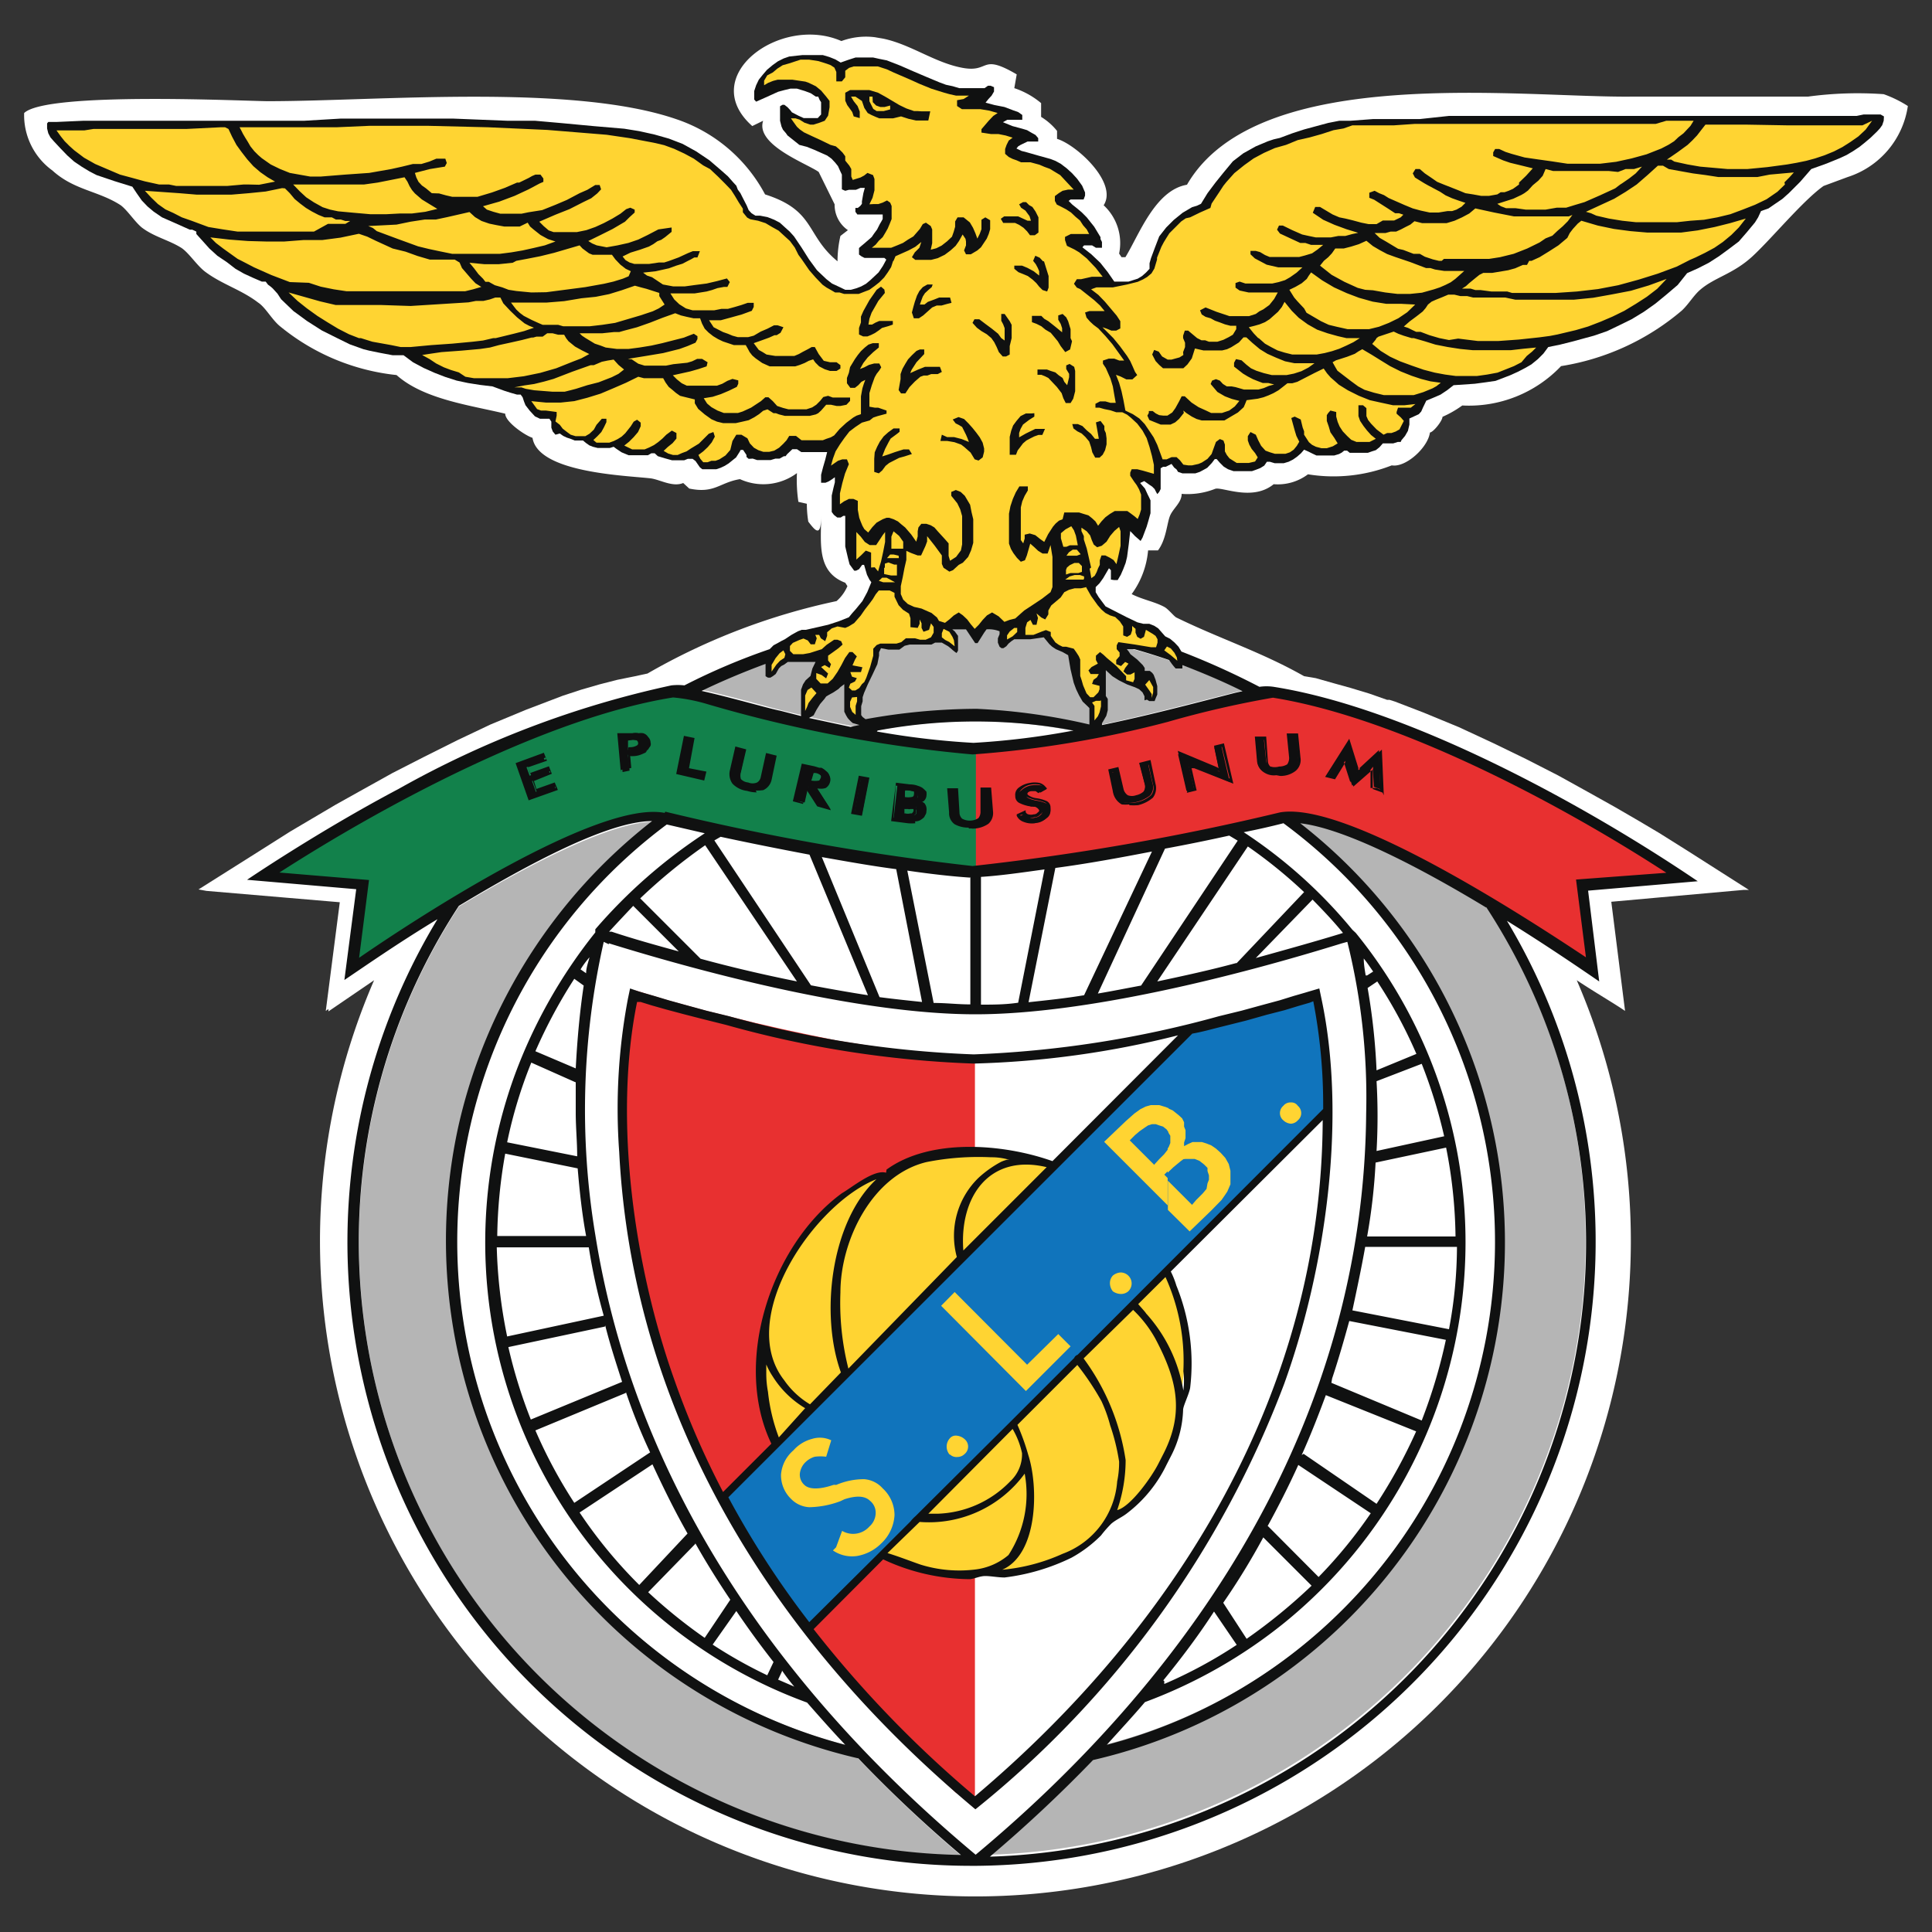 <svg id="Warstwa_1" data-name="Warstwa 1" xmlns="http://www.w3.org/2000/svg" viewBox="0 0 80 80"><rect x="0" y="0" width="80" height="80" fill="#333333" stroke="none"/><defs><style>.cls-1{fill:#fff;}.cls-2{fill:#b5b5b5;}.cls-3{fill:#0f0f10;}.cls-4{fill:#12814b;}.cls-5{fill:#e83030;}.cls-6{fill:#1074bc;}.cls-7{fill:#ffd432;}.cls-8{fill:#101111;}</style></defs><path class="cls-1" d="M48.93,20.45c0,.35-.33.58-.47.88s-.16,1-.51,1.46l-.41,0a3.58,3.58,0,0,1-.68,1.81c.45.23.94.31,1.35.53.17.09.4.39.5.44C50.51,26.45,52.24,27,54,28l.48.08.74.21.72.2.76.23.74.26.1,0,.22.07,1.17.45,1.48.61,1.42.66,1.36.66,1.33.68,1.21.67,1.11.62,1,.58.86.51,1.21.76,2.51,1.6-.23,0-3.47.31-2,.18.57,4.52h0c-.45-.31-1.23-.76-2-1.27a27.14,27.14,0,1,1-49.8,0l-1.89,1.29,0-.1-.11.08.58-4.5-5.52-.47-.33-.06,2.6-1.64,1.2-.76.88-.52,1-.59,1.11-.62,1.24-.69,1.33-.68,1.36-.68L20.31,30l1.47-.61,1.52-.58.76-.25.76-.22.74-.19L26.3,28l.51-.11a26.77,26.77,0,0,1,7.83-3,1.71,1.71,0,0,0,.45-.62L35,24.13c-1.19-.45-1-1.63-1-2.75,0,.92-.26.57-.53.22a4.52,4.52,0,0,1-.06-.74l-.35-.08A6,6,0,0,1,33,19.59a2.33,2.33,0,0,1-2.36.25c-.85.14-1.05.61-2.1.39L28.29,20c-.43.18-.94-.13-1.33-.19-1-.12-4.68-.22-4.91-1.68-.31-.1-1.13-.66-1.13-1-1.44-.35-3.37-.59-4.5-1.6a9.09,9.09,0,0,1-4.8-2c-.35-.27-.62-.8-.93-1C10,12,9.21,11.78,8.52,11.27c-.35-.25-.68-.78-1-1C7,9.94,6.38,9.81,5.87,9.42c-.31-.26-.58-.7-.87-.92-.92-.6-1.93-.62-2.83-1.44A2.83,2.83,0,0,1,1,4.68c.94-.9,9.22-.49,10.1-.49,4.54,0,12.57-.74,16.89.74a6.5,6.5,0,0,1,3.69,3.12c2.1.67,1.67,1.68,3,2.77a4.7,4.7,0,0,1,.12-1.05l.31-.24a1.27,1.27,0,0,1-.55-1.07l-.66-1.34C33.41,6.77,31.27,6,31.6,5l-.45.22C28.83,3.16,32.32.59,34.84,1.7a2.94,2.94,0,0,1,1.38-.16l.35.06c1.15.24,2.14,1,3.29,1.21s.72-.62,2.24.27L42,3.65a3.37,3.37,0,0,1,1.11.62v.57a2.58,2.58,0,0,1,.66.58v.33c.8.24,2.53,1.82,1.93,2.75a2.13,2.13,0,0,1,.64,2l.1.15h.16c.56-.91,1.23-2.78,2.55-3C52.08,2.58,63,4.06,67.6,4c2.43,0,4.85,0,7.27,0A15.27,15.27,0,0,1,78,3.9a4.87,4.87,0,0,1,1,.49,3.64,3.64,0,0,1-2.49,2.94l-1,.37c-.86.61-2.14,2.17-2.94,2.91S71,11.48,70.4,12c-.27.23-.48.6-.76.86a10.17,10.17,0,0,1-5,2.3,5.26,5.26,0,0,1-4.09,1.63,4.38,4.38,0,0,1-.82.47c0,.16-.37.63-.52.65-.08.62-1,1.46-1.58,1.36a6.59,6.59,0,0,1-3.47.37,2.08,2.08,0,0,1-1.42.41c-.88.72-2.13.1-2.42.19A3.1,3.1,0,0,1,48.93,20.45Z"/><path class="cls-2" d="M27.62,34.11A21.54,21.54,0,0,0,35,72.25a56.05,56.05,0,0,0,4.79,4.58A25.4,25.4,0,0,1,19,37.54c3.12-1.87,6.78-3.76,8.44-3.49ZM61.93,51.42a21.54,21.54,0,0,0-8.79-17.37c1.69-.25,5.32,1.62,8.42,3.49A25.43,25.43,0,0,1,41,76.8a56.24,56.24,0,0,0,4.82-4.57A21.48,21.48,0,0,0,61.93,51.42ZM40.25,26a25.21,25.21,0,0,1,11.19,2.6l-.31.07c-2.26.57-4.48,1.17-6.76,1.58a21.37,21.37,0,0,0-8.09,0c-1.43-.25-2.79-.56-4-.86-.39-.09-2-.56-3.21-.82A25.14,25.14,0,0,1,40.25,26Z"/><path class="cls-3" d="M46.94,54.24l.21-.21.08.08.08.08.08.07.07.08.06.08.08.1.08.1-.23.17-.06-.08-.08-.08-.08-.09-.08-.08-.06-.08L47,54.3Z"/><polygon class="cls-3" points="42.12 58.88 41.87 58.84 37.93 62.78 38.15 62.98 42.09 59.04 41.83 59 42.12 58.88 42.05 58.65 41.87 58.84 42.12 58.88"/><polygon class="cls-3" points="39.67 52.12 39.67 52.14 39.69 52.16 39.98 52.06 39.96 52.04 39.98 52.04 39.67 52.12"/><polygon class="cls-3" points="32.09 59.8 32.34 59.84 32.5 59.68 32.28 59.45 32.13 59.62 32.36 59.68 32.09 59.8 32.16 60.01 32.34 59.84 32.09 59.8"/><polygon class="cls-3" points="48.38 52.53 48.17 52.53 46.8 53.89 47.02 54.11 48.38 52.73 48.17 52.73 48.38 52.53 48.28 52.39 48.17 52.53 48.38 52.53"/><polygon class="cls-3" points="46.8 53.89 46.8 54.11 46.8 54.11 46.8 54.13 46.8 54.13 46.82 54.13 46.82 54.13 46.82 54.15 46.82 54.15 46.86 54.17 46.86 54.19 46.88 54.19 46.88 54.21 46.9 54.21 46.9 54.21 46.92 54.21 46.92 54.21 46.92 54.23 46.94 54.23 46.94 54.23 46.94 54.24 46.94 54.24 47.15 54.03 47.15 54.03 47.13 54.01 47.13 54.01 47.13 54.01 47.11 53.99 47.11 53.99 47.11 53.99 47.09 53.97 47.08 53.97 47.08 53.95 47.05 53.95 47.05 53.95 47.04 53.93 47.02 53.91 47.02 53.91 47.02 53.89 47.02 53.89 47.02 53.89 47 53.89 47.02 53.89 47.02 54.11 46.8 53.89 46.69 54.01 46.8 54.11 46.8 53.89"/><polygon class="cls-3" points="45.69 55.01 45.69 55.01 44.56 56.12 44.77 56.35 45.89 55.22 45.89 55.22 45.69 55.01"/><polygon class="cls-3" points="46.98 53.88 46.8 53.89 45.69 55.01 45.89 55.22 47.02 54.11 46.82 54.13 46.98 53.88 46.88 53.82 46.8 53.89 46.98 53.88"/><polygon class="cls-3" points="44.77 56.13 44.56 56.12 41.87 58.84 42.09 59.04 44.77 56.35 44.56 56.33 44.77 56.13 44.68 56 44.56 56.12 44.77 56.13"/><polygon class="cls-3" points="38.05 62.72 37.93 62.78 36.43 64.26 36.65 64.48 38.15 62.98 38.05 63.02 38.05 62.72"/><polygon class="cls-3" points="33.78 58.38 33.74 58.44 32.5 59.68 32.28 59.45 33.57 58.16 35.03 56.7 39.73 52.02 43.55 48.18 43.76 48.4 39.94 52.24 39.77 52.39 35.17 57.01 34.99 57.19 33.78 58.38"/><polygon class="cls-4" points="40.55 36.06 39.59 36 38.6 35.88 36.45 35.57 34.29 35.2 32.22 34.81 28.91 34.09 27.59 33.78 27.25 33.76 26.9 33.76 26.51 33.82 26.1 33.88 25.68 34.01 25.19 34.15 24.19 34.54 23.12 35.01 22.03 35.55 20.92 36.14 19.83 36.76 17.78 37.99 16.07 39.08 14.47 40.15 14.92 36.63 10.71 36.26 11.15 35.96 12.34 35.2 13.22 34.7 14.2 34.11 15.29 33.49 16.53 32.81 17.84 32.14 19.2 31.48 20.65 30.82 22.09 30.21 23.57 29.65 24.31 29.39 25.05 29.18 25.79 28.97 26.51 28.77 27.21 28.61 27.94 28.5 28.15 28.5 28.48 28.56 29.46 28.77 30.8 29.1 32.4 29.53 34.25 29.96 35.26 30.17 36.3 30.39 37.33 30.56 38.4 30.7 39.47 30.8 40.55 30.9 40.55 36.06"/><polygon class="cls-5" points="40.41 36.1 41.33 36.02 42.34 35.91 44.44 35.61 46.57 35.24 48.62 34.85 51.87 34.15 53.17 33.86 53.51 33.82 53.86 33.82 54.23 33.88 54.64 33.96 55.09 34.07 55.55 34.21 56.53 34.6 57.58 35.07 58.65 35.57 59.72 36.18 60.82 36.78 62.84 37.99 64.52 39.04 66.1 40.11 65.67 36.65 69.78 36.26 69.37 36 68.18 35.24 67.34 34.73 66.37 34.17 65.26 33.55 64.07 32.9 62.78 32.22 61.42 31.58 60.04 30.91 58.59 30.33 57.13 29.79 56.41 29.53 55.67 29.32 54.95 29.1 54.25 28.91 53.53 28.77 52.84 28.64 52.63 28.64 52.3 28.69 51.32 28.91 50.04 29.24 48.44 29.67 46.61 30.08 45.63 30.31 44.62 30.49 43.59 30.66 42.53 30.8 41.46 30.91 40.41 30.99 40.41 36.1"/><path class="cls-3" d="M39.3,32.71l.31,0,.06.91a.37.37,0,0,0,.15.3.55.55,0,0,0,.37.08.66.66,0,0,0,.38-.12.34.34,0,0,0,.11-.31l-.06-.9.32,0,.05.94a.52.52,0,0,1-.17.44,1,1,0,0,1-.63.18,1.2,1.2,0,0,1-.64-.12.48.48,0,0,1-.19-.43ZM37,33.92l.17-1.48.51.07a.75.75,0,0,1,.31.06.71.71,0,0,1,.18.08.47.47,0,0,1,.14.14,1.15,1.15,0,0,1,0,.19.2.2,0,0,1-.09.18.34.34,0,0,1-.22.07.78.78,0,0,1,.28.16.37.37,0,0,1,0,.27.28.28,0,0,1,0,.16.87.87,0,0,1-.14.12.4.4,0,0,1-.21.07l-.41,0Zm.43-.8h.12a.91.91,0,0,0,.33,0A.15.15,0,0,0,38,33a.19.19,0,0,0-.05-.19.94.94,0,0,0-.34-.08l-.13,0Zm-.1.64.12,0,.27,0,.14,0a.24.24,0,0,0,.09-.08s0-.06,0-.1,0-.09,0-.13a.11.11,0,0,0-.09-.08.15.15,0,0,0-.12,0,.29.29,0,0,0-.14,0l-.11,0-.1,0Zm-1.95-.1.27-1.46.32.06-.28,1.46Zm-1.91-1.09-.15.66L33,33.16l.34-1.45.44.1.3.08.17.12a.27.27,0,0,1,.12.17.34.34,0,0,1,0,.2.4.4,0,0,1-.18.25.59.59,0,0,1-.37,0l.53.82-.37-.08-.51-.8v0Zm.08-.19,0,0a1.41,1.41,0,0,0,.35.05c.06,0,.1-.07.12-.15a.18.18,0,0,0-.06-.2.53.53,0,0,0-.31-.11l-.06,0Zm-3-1.37.31.08-.19.88a.39.39,0,0,0,0,.33.56.56,0,0,0,.35.17.58.58,0,0,0,.41,0,.27.27,0,0,0,.17-.25l.2-.9.31.08-.22.9a.55.55,0,0,1-.29.39,1.16,1.16,0,0,1-.64,0,.92.92,0,0,1-.57-.29.65.65,0,0,1-.1-.49ZM26,31.25l.07.66-.29.06-.15-1.48.48,0a1.72,1.72,0,0,1,.32,0,.72.72,0,0,1,.19,0,.36.36,0,0,1,.16.11.29.29,0,0,1,.07.2.25.25,0,0,1,0,.19,1.1,1.1,0,0,1-.14.18,1.59,1.59,0,0,1-.18.08.92.92,0,0,1-.33.06H26.1Zm0-.2h.07a2.33,2.33,0,0,0,.36-.08.13.13,0,0,0,.07-.15.18.18,0,0,0-.11-.16.7.7,0,0,0-.35,0H26Zm30.85.9v-.1a.18.18,0,0,0,0-.1l-.06.08-.08.08-.72.62-.29-.91,0-.12c0-.06,0-.06,0-.08s0,.06,0,.08a.28.28,0,0,1-.06.08l-.39.62-.27-.08.86-1.36.33,1v.08a.38.38,0,0,1,0,.16.58.58,0,0,1,.13-.14s0,0,0-.06l.8-.74.06,1.62-.27-.1ZM52,30.56l.33,0,.09.88a.33.33,0,0,0,.14.29.71.71,0,0,0,.41.06.7.7,0,0,0,.37-.11.39.39,0,0,0,.1-.32l-.1-.89.33,0,.08.89a.47.47,0,0,1-.18.49,1.08,1.08,0,0,1-.6.2,1,1,0,0,1-.64-.1.51.51,0,0,1-.26-.43Zm-2.87,2.19-.35-1.52,1.46.6.12.06.13.06-.21-1,.29-.07.35,1.5-1.48-.61s-.08,0-.11-.06a.75.75,0,0,1-.12-.07l.23,1ZM46,32l.3-.08.19.88a.42.42,0,0,0,.2.27A.64.64,0,0,0,47,33a.66.66,0,0,0,.35-.2.39.39,0,0,0,.06-.31l-.22-.87.33-.08.2.89a.52.52,0,0,1-.1.51,1.45,1.45,0,0,1-1.21.27.66.66,0,0,1-.31-.41Zm-3.8,1.81.26-.12a.32.32,0,0,0,.41.16.32.32,0,0,0,.21-.1.18.18,0,0,0,.08-.15.35.35,0,0,0-.31-.2.12.12,0,0,1-.08,0,1.16,1.16,0,0,1-.47-.17.27.27,0,0,1-.14-.22.29.29,0,0,1,.14-.29.79.79,0,0,1,.41-.2,1.29,1.29,0,0,1,.39,0,.35.35,0,0,1,.23.16l-.25.14a.61.61,0,0,0-.14-.1h-.17a.26.26,0,0,0-.2.08.18.18,0,0,0-.07.15c0,.08.13.14.39.2a1.59,1.59,0,0,1,.46.13.3.3,0,0,1,.14.24.35.35,0,0,1-.14.35.79.79,0,0,1-.46.19A1,1,0,0,1,42.4,34,.51.51,0,0,1,42.16,33.76ZM28.07,32l.29-1.47.32.06-.24,1.25.72.14-.06.21ZM21.93,33.1l-.5-1.41,1.05-.39.08.2-.76.27.13.35.78-.27.06.2-.74.29.16.45.76-.28.07.2Z"/><path class="cls-3" d="M40.1,34.27a1.15,1.15,0,0,1-.57-.14.56.56,0,0,1-.23-.49l-.08-1,.45,0,.06,1a.35.35,0,0,0,.11.26.66.66,0,0,0,.34.08.67.67,0,0,0,.33-.1.4.4,0,0,0,.09-.27l0-1,.44,0,.08,1a.6.6,0,0,1-.19.5,1.15,1.15,0,0,1-.67.2.34.34,0,0,0-.13,0Zm-.72-1.5,0,.87a.4.4,0,0,0,.18.39,1.25,1.25,0,0,0,.6.1A.93.93,0,0,0,40.8,34a.49.49,0,0,0,.16-.41l-.06-.86-.2,0,.06.82a.45.45,0,0,1-.14.37,1.1,1.1,0,0,1-.41.13h0a.63.63,0,0,1-.4-.09.43.43,0,0,1-.18-.36l-.06-.83Zm3.47,1.32h0a.94.94,0,0,1-.47-.06.49.49,0,0,1-.28-.25v-.06l.37-.17,0,.07a.16.16,0,0,0,.11.1.41.41,0,0,0,.22,0,.2.2,0,0,0,.17-.08.1.1,0,0,0,.06-.09.32.32,0,0,0-.27-.16.15.15,0,0,1-.1,0,1.52,1.52,0,0,1-.47-.15.31.31,0,0,1-.15-.28.37.37,0,0,1,.15-.35,1,1,0,0,1,.45-.19,1,1,0,0,1,.41,0,.49.49,0,0,1,.25.17l.06.06-.37.19h0a.59.59,0,0,0-.11-.08h-.16a.23.23,0,0,0-.16.06.07.07,0,0,0,0,.09.73.73,0,0,0,.34.14,1.59,1.59,0,0,1,.44.12l0,0a.29.29,0,0,1,.16.27.46.46,0,0,1-.16.41.64.64,0,0,1-.46.23Zm-.59-.31a.29.29,0,0,0,.18.12.94.94,0,0,0,.41,0,.8.8,0,0,0,.42-.18.28.28,0,0,0,.12-.29.22.22,0,0,0-.12-.2,1.63,1.63,0,0,0-.42-.11c-.28-.08-.41-.14-.45-.26a.27.27,0,0,1,.09-.21.37.37,0,0,1,.24-.1h.17a.4.4,0,0,1,.16.08l.12-.06a.5.5,0,0,0-.14-.08,1,1,0,0,0-.35,0,.65.65,0,0,0-.37.18.3.3,0,0,0-.12.25.21.21,0,0,0,.1.18,1.2,1.2,0,0,0,.45.15l.06,0a.41.41,0,0,1,.37.26.19.19,0,0,1-.1.21.32.32,0,0,1-.25.12.51.51,0,0,1-.3,0,.41.41,0,0,1-.13-.1l-.14,0Zm-4.36.31h0a2,2,0,0,1-.3,0L36.9,34l.2-1.59.58.07a.92.92,0,0,1,.33.06.71.71,0,0,1,.18.08,1.25,1.25,0,0,1,.17.16l0,0a.58.58,0,0,1,0,.19.34.34,0,0,1-.12.21.07.07,0,0,1-.07,0l.11.08a.4.4,0,0,1,.08.33.26.26,0,0,1-.08.2.25.25,0,0,1-.13.12,1.58,1.58,0,0,1-.26.09h0ZM37,33.86l.56.08a1.63,1.63,0,0,0,.28,0,.36.36,0,0,0,.19-.08.53.53,0,0,0,.12-.1.28.28,0,0,0,0-.12.33.33,0,0,0,0-.23,1.49,1.49,0,0,0-.24-.14v-.11a.48.48,0,0,0,.18-.06.25.25,0,0,0,.08-.16.19.19,0,0,0,0-.15l-.12-.12a.4.4,0,0,0-.16-.08,1.57,1.57,0,0,0-.33,0l-.47-.06L37,33.86Zm.64,0-.17,0-.3,0,.08-.6.29,0,.06,0a.12.12,0,0,1,.08,0,.29.29,0,0,1,.14,0,.19.19,0,0,1,.11.12.22.22,0,0,1,0,.19.28.28,0,0,1,0,.12.5.5,0,0,1-.11.1l-.08,0Zm-.31-.18.15,0a.41.41,0,0,0,.22,0h.06a.28.28,0,0,0,.06-.08.06.06,0,0,0,0,0,.15.15,0,0,0,0-.1s0,0-.06,0l0,0H37.7l0,0a.15.15,0,0,1-.1,0l-.15,0,0,.35Zm-1.64.1-.45-.08.32-1.58.44.08-.31,1.58Zm-.29-.18.19,0,.26-1.32-.2,0-.25,1.34Zm-1-.05-.56-.16-.45-.7-.14.6-.42-.11.37-1.56.52.11.2.06.09,0a.72.72,0,0,1,.2.14.33.33,0,0,1,.12.15l0,0a.41.41,0,0,1,0,.22.42.42,0,0,1-.22.29.6.6,0,0,1-.27.06l.54.84ZM34,33.31l.19,0-.51-.78.14,0a.61.61,0,0,0,.33,0,.23.23,0,0,0,.14-.21.17.17,0,0,0,0-.14.36.36,0,0,0-.1-.14L34.06,32l-.1,0-.2-.06-.39-.08-.31,1.31.18.06.15-.65h.1l.06,0,.47.78Zm12.76,0a1.55,1.55,0,0,1-.31,0,.73.73,0,0,1-.35-.45l-.21-1,.42-.1.22.94a.44.44,0,0,0,.17.23.5.5,0,0,0,.34,0,.69.69,0,0,0,.31-.15.35.35,0,0,0,.06-.28l-.24-.91.47-.12.21,1a.66.66,0,0,1-.11.56,1.47,1.47,0,0,1-.61.31,2.12,2.12,0,0,1-.37,0ZM46.06,32l.2.84a.57.57,0,0,0,.25.37,1.22,1.22,0,0,0,.6,0,1.2,1.2,0,0,0,.55-.28.46.46,0,0,0,.08-.45l-.18-.81-.21.05.19.8a.46.46,0,0,1-.08.37.66.66,0,0,1-.39.22.61.61,0,0,1-.42,0,.44.44,0,0,1-.24-.31l-.17-.82-.18,0ZM37.72,33.2h-.41l.08-.57.19,0a.82.82,0,0,1,.37.1A.28.28,0,0,1,38,33a.21.21,0,0,1-.17.2ZM37.45,33h0a.81.81,0,0,0,.31,0,.09.09,0,0,0,.08-.08.3.3,0,0,0,0-.15l-.3-.06h-.07l0,.29Zm-15.56.14-.54-1.54,1.17-.43.13.33-.78.27.08.24.78-.28.12.31-.74.3.1.33.76-.27.13.31-1.21.43Zm-.39-1.45L22,33l1-.35,0-.08-.76.27-.2-.56.74-.29,0-.06-.76.25-.17-.47.76-.27,0-.08-.94.35Zm35.75,1.13-.41-.15,0-.8h0l-.8.7-.33-1,0,0-.43.7-.41-.1,1-1.58.37,1.19a.18.18,0,0,1,0,.1h0l.06,0a.1.1,0,0,1,0,0l.92-.84.08,1.89ZM57,32.63l.15.06-.06-1.39-.7.65s0,0,0,.06-.09.07-.11.11l-.12.18v-.22a.23.23,0,0,0,0-.11l0-.1-.06,0,0-.06-.29-.9L55,32.1l.15,0,.37-.6,0,0,0-.06a.15.15,0,0,1,0-.08l.12-.11v.15a.12.12,0,0,1,0,.08v0a.07.07,0,0,0,0,.06l.27.84.72-.67,0,0,.12-.17,0,.17a.25.25,0,0,1,0,.12l0,.8Zm-25.67.18a1.27,1.27,0,0,1-.39-.06,1,1,0,0,1-.61-.3.68.68,0,0,1-.11-.54l.23-1,.45.12-.22.94a.5.5,0,0,0,0,.29.47.47,0,0,0,.3.14.47.47,0,0,0,.37,0,.33.33,0,0,0,.15-.22l.22-1,.44.11-.21,1a.61.61,0,0,1-.35.43,1.65,1.65,0,0,1-.31,0Zm-.78-1.72-.2.84a.48.48,0,0,0,.1.43,1.12,1.12,0,0,0,.53.27,1.09,1.09,0,0,0,.62,0,.49.49,0,0,0,.27-.35l.2-.84-.2-.06-.19.82a.33.33,0,0,1-.24.29.56.56,0,0,1-.44,0,.54.54,0,0,1-.39-.19.66.66,0,0,1-.06-.39l.19-.8-.19,0Zm18.61,1.7-.39-1.7,1.58.66.12.06h0l-.2-.93.41-.1.39,1.67-1.62-.64-.11,0,.21.92-.41.1Zm-.19-1.49.31,1.33.15,0-.25-1.05.12,0a.11.11,0,0,1,.1.06.29.29,0,0,0,.13.05l1.39.55-.32-1.31-.15,0,.23,1-.12,0-.05,0-.06,0,0,0s0,0-.06,0l-1.38-.57ZM33.86,32.49a1.26,1.26,0,0,1-.33-.05l-.12,0,.14-.53.12,0a.62.62,0,0,1,.35.14.24.24,0,0,1,.07.25.29.29,0,0,1-.15.19Zm-.27-.17a.88.88,0,0,0,.33,0,.44.44,0,0,0,.06-.1.13.13,0,0,0,0-.12.38.38,0,0,0-.29-.09l-.08.27Zm-4.43,0L28,32.05l.32-1.58.44.09-.23,1.25.72.14-.08.33Zm-1-.33.92.17,0-.09-.73-.14.24-1.25-.2,0L28.15,32Zm24.69.11a.74.74,0,0,1-.5-.11.62.62,0,0,1-.3-.49l-.09-1,.47,0,.07,1a.33.33,0,0,0,.1.24.66.66,0,0,0,.37,0,.63.63,0,0,0,.33-.09.46.46,0,0,0,.08-.28l-.1-1,.47,0,.1,1a.59.59,0,0,1-.2.55,1,1,0,0,1-.64.21Zm-.72-1.46.08.86a.44.44,0,0,0,.22.39.88.88,0,0,0,.6.1.91.91,0,0,0,.56-.2.42.42,0,0,0,.14-.43l-.08-.83-.19,0,.1.83a.61.61,0,0,1-.12.37.66.66,0,0,1-.41.16.78.78,0,0,1-.43-.06.4.4,0,0,1-.17-.35l-.08-.84-.22,0ZM25.71,32l-.15-1.64.62,0a.61.61,0,0,1,.27,0,.55.55,0,0,1,.18,0,.36.36,0,0,1,.21.16.33.33,0,0,1,.1.23.2.2,0,0,1-.06.21.45.45,0,0,1-.15.18l-.06,0a.28.28,0,0,1-.12,0l-.06,0a1.35,1.35,0,0,1-.29,0h-.12l.06.66-.43.08Zm0-1.5.14,1.36.18,0L26,31.17l.25,0a.87.87,0,0,0,.25,0l.06,0a.1.1,0,0,0,.08,0s0,0,.08,0a.41.41,0,0,0,.1-.13.37.37,0,0,0,0-.14.3.3,0,0,0-.08-.18.24.24,0,0,0-.12-.09.72.72,0,0,0-.19,0,.49.49,0,0,0-.24,0l-.49.08Zm.32.58H26l0-.53.15,0a1.23,1.23,0,0,1,.39,0,.23.23,0,0,1,.16.22.19.19,0,0,1-.12.21.75.75,0,0,1-.31.08l-.17,0Zm0-.14.08,0a.56.56,0,0,0,.26-.07.1.1,0,0,0,.05-.12.12.12,0,0,0-.07-.1.64.64,0,0,0-.34,0h0l0,.33Z"/><polygon class="cls-5" points="26.3 41.01 27.72 41.44 29.3 41.87 31.29 42.36 32.38 42.61 33.55 42.86 34.72 43.1 35.93 43.29 37.12 43.47 38.28 43.6 39.41 43.7 40.37 43.72 40.37 74.89 39.65 74.26 39.59 74.24 38.85 73.54 38.05 72.78 37.29 72.02 36.57 71.28 35.87 70.54 35.2 69.78 34.56 69.02 33.96 68.28 33.37 67.52 32.81 66.76 32.3 66.02 31.77 65.26 31.31 64.52 30.86 63.78 30.45 63.03 29.65 61.59 29.3 60.85 28.97 60.13 28.36 58.71 28.07 58.01 27.82 57.3 27.37 55.94 27 54.63 26.67 53.35 26.41 52.08 26.22 50.89 26.05 49.72 25.95 48.63 25.89 47.6 25.83 46.62 25.83 45.73 25.85 44.89 25.91 44.11 26.02 42.8 26.16 41.83 26.26 41.21 26.3 41.01"/><polygon class="cls-6" points="29.92 62.04 49.38 42.59 49.57 42.53 51.52 42.04 53.1 41.63 54.52 41.19 54.56 41.4 54.68 42.01 54.81 42.96 54.87 43.56 54.93 44.23 54.97 44.99 54.97 45.83 54.97 45.94 33.43 67.48 33.28 67.26 32.73 66.52 32.2 65.78 31.7 65.06 31.23 64.32 30.78 63.6 30.35 62.86 29.92 62.04"/><path class="cls-7" d="M34.62,64.07l.25-.68A.9.9,0,0,0,36,63.21a.76.76,0,0,0,.26-.56.63.63,0,0,0-.24-.51q-.31-.3-1.05-.06l-.17.08a3.83,3.83,0,0,1-1.29.25,1.13,1.13,0,0,1-.76-.35,1.36,1.36,0,0,1-.41-1,1.47,1.47,0,0,1,.51-1,1.56,1.56,0,0,1,.78-.48,1.08,1.08,0,0,1,.79.06l-.21.68a1.85,1.85,0,0,0-.47,0,.91.91,0,0,0-.37.21.78.78,0,0,0-.25.49.57.57,0,0,0,.19.47c.2.19.63.19,1.19,0a.28.28,0,0,1,.12,0,2.92,2.92,0,0,1,1.17-.24,1.14,1.14,0,0,1,.76.38,1.51,1.51,0,0,1,.49,1.11,1.74,1.74,0,0,1-.55,1.17,1.86,1.86,0,0,1-1,.52,1.4,1.4,0,0,1-1-.23Z"/><path class="cls-7" d="M39.32,60.23a.51.51,0,0,1,0-.66.32.32,0,0,1,.31-.12.56.56,0,0,1,.31.14.4.4,0,0,1,0,.62.42.42,0,0,1-.29.12.39.39,0,0,1-.31-.1Z"/><polygon class="cls-7" points="42.48 57.6 38.97 54.07 39.53 53.5 42.53 56.51 43.82 55.24 44.33 55.75 42.48 57.6"/><path class="cls-7" d="M46.08,53.47a.54.54,0,0,1-.12-.34.45.45,0,0,1,.12-.31.55.55,0,0,1,.33-.13.46.46,0,0,1,.31.13.45.45,0,0,1,0,.65.45.45,0,0,1-.31.11.59.59,0,0,1-.33-.11Z"/><path class="cls-7" d="M48.34,47.58l.06-.1.06-.15,0-.16,0-.14-.08-.13,0,0v-1l.18.08.25.2.14.13.08.16,0,.18.06.15,0,.18,0,.15-.06.18,0,.15.17-.09.18-.08.19,0,.2,0,.19.06.2.08.19.13.2.18.19.21.14.25.07.28,0,.29,0,.12,0,.15-.13.3-.1.15-.14.2-.42.43-.9.87-.9-.89V48.89l1,1,.17-.2.27-.27.16-.19L50,49l.06-.15,0-.18-.06-.18L50,48.36l-.14-.14-.19-.15-.2-.08-.17,0-.22,0L49,48l-.12.09-.29.24-.18.17-.06.06v-1h0Zm-.56.66L48,48l.2-.2.15-.19,0-.06v.95l-.14.14.14.14v1.13l-2.63-2.63.9-.86.35-.31.25-.18.22-.11.21-.06.16,0H48l.27.08.12.05v1l-.08-.12-.15-.12L48,46.6l-.14-.05H47.7l-.16.05-.15.1-.2.14L47,47l-.22.22,1,1Z"/><path class="cls-7" d="M53.14,46.39a.38.38,0,0,1-.14-.31.39.39,0,0,1,.14-.29.37.37,0,0,1,.31-.14.32.32,0,0,1,.29.14.39.39,0,0,1,.14.29.38.38,0,0,1-.14.31.4.4,0,0,1-.29.14.51.51,0,0,1-.31-.14Z"/><path class="cls-7" d="M40.86,65.08l-.1,0-.41.06-.29.06h-.27l-.51-.06L38.44,65,38.13,65l-.31-.09-.57-.2-.7-.29,1.5-1.52L42,58.92l2.67-2.71,1.13-1.13L46.9,54l1.38-1.38.16.33.19.51.14.39,0,.11,0,.12.06.19.06.18,0,.14.08.52.06.45,0,.31,0,.9-.08.66,0,.29-.06.22-.07.15-.1.14v.33l0,.35-.08.37-.06.26-.15.35-.16.35-.17.35-.12.21-.22.37-.17.26-.18.23-.19.24-.2.21-.43.35-.4.29-.39.24-.26.33-.33.33-.47.35-.46.29-.36.18-.39.15-.52.2-.55.16-.43.09-.41.06-.42,0-.22,0ZM36.34,49c1.57-1.91,5.24-1.52,7.32-.76C39.86,52.12,36,55.9,32.22,59.74a8.89,8.89,0,0,1,2.48-10c.37-.33,1.5-1.19,2-1.13C36.61,48.77,36.45,48.89,36.34,49Z"/><path class="cls-8" d="M45.11,30l0-.19,0-.2,0-.12,0-.09v-.08l-.08-.08-.2-.19-.15-.26-.12-.25-.1-.27-.13-.55-.1-.59L44,27l-.28-.12-.15-.1-.12-.11-.23-.28-.55.08-.29,0-.27,0H42l-.12.08-.12.1-.09.11-.12.08-.08,0-.08-.06-.07-.17v-.1l0-.08.07-.17,0-.12a1.23,1.23,0,0,0-.54-.08l-.1.14-.27.43h-.1L40,26.06h-.57l.1.08.06.08.08.11,0,.1,0,.28v.23l-.06.1L39.55,27l-.1-.08-.09-.08-.1-.08L39,26.61l-.14,0-.14,0-.15.08-.18,0h-.15l-.2,0-.17,0-.2,0-.21.05-.22.16-.1,0-.09,0h-.26l-.31-.06-.08.17,0,.14-.07.35-.2.43-.19.39-.16.37-.06.18,0,.17-.06.2,0,.19v.08l0,.1.06.08.12.09a26.34,26.34,0,0,1,4.6-.43A25.52,25.52,0,0,1,45.11,30Zm-19.9,9.1L25,39a31.56,31.56,0,0,0-.35,12.13c1.66,10.42,7.76,19,15.75,25.67C49.76,69,56.47,58.53,56.57,46.1A26.64,26.64,0,0,0,55.79,39l-.22.06C51.15,40.43,44.93,42,40.39,42S29.63,40.43,25.21,39.06Zm7.17,30.11-.16.34.67.29A7.79,7.79,0,0,1,32.38,69.17Zm-1.87-2.53-1,1.42a19.24,19.24,0,0,0,2.26,1.27l.26-.55c-.55-.7-1.06-1.4-1.56-2.14Zm-1.72-2.75-1.95,2a21.25,21.25,0,0,0,2.34,1.89l1.06-1.58c-.51-.76-1-1.54-1.45-2.34ZM27.1,60.58,24,62.63a19.49,19.49,0,0,0,2.47,3l2-2.13c-.53-.93-1-1.89-1.46-2.88Zm-1.19-2.9-3.74,1.55a20,20,0,0,0,1.61,3l3.14-2.09a23.17,23.17,0,0,1-1-2.49Zm-.86-2.75-4,.85a20.61,20.61,0,0,0,.93,3l3.78-1.56c-.25-.78-.5-1.54-.7-2.34Zm-.72-3.28H20.57A20.82,20.82,0,0,0,21,55.34l4-.86a24.14,24.14,0,0,1-.62-2.83Zm-.41-3.27-3-.61a20.62,20.62,0,0,0-.33,3.41h3.68C24.1,50.27,24,49.33,23.92,48.38Zm-.1-3.57L22,44a19,19,0,0,0-1,3.3l2.9.58c0-.6-.06-1.19-.06-1.81V44.81Zm.35-4-.39-.28a21.09,21.09,0,0,0-1.61,3l1.67.71c.06-1.15.16-2.3.33-3.43Zm.24-1.17a3.59,3.59,0,0,0-.37.5l.23.16c0-.22.08-.43.14-.66Zm3.74-.2-1.93-1.93c-.33.35-.66.7-1,1.07l.11,0c.84.28,1.8.55,2.79.82ZM33,40.64,29.2,35a22.65,22.65,0,0,0-2.69,2.2l2.5,2.5c1.28.35,2.61.66,3.95.93Zm18.21-.76L54,36.94a20,20,0,0,0-2.33-1.89l-3.75,5.59c1.08-.23,2.19-.47,3.26-.76Zm4.4-1.25c-.39-.48-.82-.93-1.26-1.38L52,39.67c1.22-.34,2.41-.67,3.49-1Zm1,1.76.25-.16c-.12-.17-.25-.37-.39-.54C56.47,39.92,56.51,40.15,56.55,40.39ZM57,44.32l1.65-.68a19.5,19.5,0,0,0-1.62-3l-.4.27A26.25,26.25,0,0,1,57,44.32Zm0,3.34,2.8-.61a20.85,20.85,0,0,0-.93-3L57,44.77a25.26,25.26,0,0,1,0,2.89Zm-.39,3.54h3.66a19.91,19.91,0,0,0-.39-3.68l-2.92.62a24.29,24.29,0,0,1-.35,3.06ZM56,54.26l4,.78a18.59,18.59,0,0,0,.33-3.41H56.53C56.37,52.53,56.18,53.41,56,54.26Zm-.87,3,3.74,1.56a21.77,21.77,0,0,0,1-3.34l-4-.78c-.22.8-.45,1.6-.71,2.38Zm-1.15,2.94L57,62.27a21.7,21.7,0,0,0,1.64-3l-3.74-1.5c-.31.84-.64,1.68-1,2.48Zm-1.47,3L54.6,65.3a19.45,19.45,0,0,0,2.16-2.64l-3-2c-.39.86-.82,1.71-1.27,2.53Zm-1.89,3.12,1,1.54a22.65,22.65,0,0,0,2.69-2.2l-2-2a28.89,28.89,0,0,1-1.66,2.71Zm-2.41,3.29,0,.12a19.15,19.15,0,0,0,3-1.62l-.94-1.38C49.65,67.69,48.93,68.65,48.17,69.58Zm-19-35.1-1.6-.37A21.54,21.54,0,0,0,35,72.25c-.55-.58-1.07-1.17-1.58-1.75a20.28,20.28,0,0,1-12.1-26,21.2,21.2,0,0,1,3.33-5.89l0-.13A21.63,21.63,0,0,1,29.22,34.48Zm4.31.88c-1.27-.24-2.52-.49-3.68-.74l-.26.15,4,6c.8.15,1.58.29,2.36.41Zm3.59.6c-1-.13-2-.31-3.08-.5l2.39,5.8c.61.08,1.19.14,1.76.2Zm3.06.35c-.76-.05-1.64-.15-2.6-.29l1.09,5.48c.53,0,1,.06,1.52.06V36.31ZM43.25,36c-1,.14-1.85.26-2.63.31v5.29c.49,0,1,0,1.54-.08Zm4.45-.74c-1.35.26-2.71.51-4,.68l-1.11,5.56c.74-.08,1.52-.16,2.3-.29Zm3.2-.66c-.86.19-1.74.37-2.66.54l-2.78,6c.6-.1,1.19-.22,1.79-.33l4-6Zm2.24-.51c-.55.14-1.08.26-1.64.37A20.06,20.06,0,0,1,56,38.5l.14.13a20.31,20.31,0,0,1-2.95,28.56,20.56,20.56,0,0,1-5.78,3.29c-.51.6-1.06,1.19-1.58,1.77a21.53,21.53,0,0,0,7.29-38.18Zm8.4,3.49c-2.71-1.64-5.83-3.27-7.7-3.49a22,22,0,0,1-8.58,38.79,57.6,57.6,0,0,1-4.27,4A25.43,25.43,0,0,0,61.54,37.56ZM45,30.15c2.07-.4,4.09-.93,6.14-1.46l.31-.07c-.82-.41-1.66-.76-2.49-1.08l0,.14-.16,0-.12,0-.07-.08-.08-.1-.12-.17q-.7-.24-1.44-.45l-.16,0-.15,0,.08.1.07.11.28.22.23.23.08.12,0,.12.13,0,.08,0,.1.08.06.08.08.21.07.26,0,.17,0,.18-.06.14-.05.13-.12,0h-.1l-.1-.06L47.39,29l0-.17-.08-.16-.14-.13L47,28.46l-.33-.12-.34-.17L46.06,28l-.27-.25,0,.25v.55l0,.27.08.12,0,.21,0,.26-.06.23-.18.31,0,.08-.1.08Zm-8.69.14a33.07,33.07,0,0,0,4,.47,32.06,32.06,0,0,0,4.14-.51,22.11,22.11,0,0,0-8.11,0Zm-2.81-.56,1.72.37.37-.08-.28-.08-.07-.06-.08-.08-.06-.07-.06-.1-.08-.16V29l0-.35,0-.14,0-.18-.16.12-.08.08-.21.14-.2.11-.1.06-.07.1-.18.21-.15.24-.12.23Zm-4.4-1.11c1.2.27,2.82.74,3.21.81l.86.22,0-.16,0-.23,0-.24,0-.23,0-.23.08-.22.11-.17.2-.18.08-.31.13-.27-.15,0-.16,0-.29,0h-.2l-.17,0h-.1l-.08,0-.15.11-.12.06-.1.1-.13.23L32,28l-.1.06-.1,0L31.7,28v-.37l0-.14c-.92.34-1.8.71-2.65,1.12Zm-11,9.45c-1.65,1-3.08,2-3.84,2.51l.49-3.76-4.52-.39s2.94-2,6.27-3.76A40.34,40.34,0,0,1,27.8,28.38a2.46,2.46,0,0,1,.54,0,26.71,26.71,0,0,1,3.53-1.5l.16-.16.17-.09.14-.08.16-.08.27-.18.27-.15.16-.06.17,0,.92-.21.43-.14.43-.17.13-.16.16-.18.27-.33.2-.37.17-.41L36,24l-.1-.2-.12-.41-.08,0-.13.18-.12.06h-.08l-.19-.26-.06-.23L35,22.63,35,22v-.64l-.08,0-.11.07-.14,0-.14-.11-.09-.12,0-.16v-.19l0-.33.07-.31.06-.24v-.1l0-.11-.11.08-.14.09-.14.06H34l0-.15v-.18l.08-.31.09-.31.08-.32h-.82l-.25,0L33,18.6l-.08,0-.11,0-.22.21-.06.08-.07,0-.18.1-.17,0-.2.06-.17,0-.2,0-.19,0-.18-.06L31,19l-.09-.08,0-.08-.14-.21-.1,0-.05.09-.14.22-.31.25-.16.1-.17.08-.18.06-.17,0h-.2l-.21,0-.1-.08-.18-.26L28.68,19l-.08,0-.12,0-.15.06-.16,0H28l-.17,0-.29-.08-.3-.09-.13-.12-.14,0-.14.08-.07,0-.26,0h-.15l-.32,0-.29-.12-.21-.14-.12-.09-.16.05-.15,0h-.35l-.2-.05-.15-.06-.14-.1-.12-.1-.19,0H23.8l-.15-.06-.18-.06-.15-.07-.14-.1L23,18l-.11-.13-.06-.16,0-.18,0-.07-.08-.12-.08,0H22.5l-.14,0-.21-.1L21.93,17l-.17-.22-.06-.15-.06-.18-.08-.11-.15,0-.28-.08-.25-.08L20.39,16l-.5-.06-.51-.08-.47-.1-.47-.15L18,15.44l-.45-.2L17.1,15l-.39-.29-.45,0-.53-.1-.44-.09-.24-.06-.56-.2-.55-.27-.62-.31-.61-.39-.56-.41-.25-.24-.26-.25-.15-.23-.2-.22-.08-.07-.11-.08L11,11.66l-.16,0-.37-.16-.37-.17-.35-.2-.35-.27L9,10.59l-.33-.3L8.41,10l-.28-.31,0-.1-.17-.08-.1,0-.74-.33L6.71,9l-.35-.24-.25-.21-.24-.25L5.66,8l-.18-.27-.74-.23L4,7.25,3.71,7.1l-.33-.2-.31-.21-.28-.25-.29-.3-.27-.29-.14-.16L2,5.52l-.05-.2,0-.21L2,5.05l.1,0,.12,0,.12,0L3.46,5l.48,0H5.27l.78,0,1.75,0h3.3L12.6,5l1.52-.09,2.32,0,2.3,0L21,5,22.15,5l1.13.1,1.28.12,1.29.11.62.1.63.14.6.17.57.22.56.31.55.37.5.43.26.23.23.26.12.13.06.16.11.15.08.16.18.35L31,8.7l.12.13.16.1.19,0,.31.06.28.11.23.12.22.2.19.17.18.2.31.46.31.49.33.45.2.19.19.18.23.18.28.13L35,12h.23l.22-.06.21-.08.2-.11.19-.16.33-.31.18-.27.14-.26-.08-.07-.27,0h-.28l-.15,0-.12,0-.12-.06-.11-.08,0-.16,0-.11.09-.08.12-.1L36,9.9l.1-.09.08-.12.14-.19.11-.22.06-.1.06-.11V9l0-.12-.27,0-.25,0-.26,0-.27,0-.08-.11,0-.16.1,0,.1-.08.07-.09,0-.1L35.75,8l.06-.22-.08,0-.1,0-.19.08-.14,0-.15,0L35,7.9l-.14-.06v-.2l0-.21,0-.2-.08-.17-.08-.18-.12-.15-.15-.16-.18-.13-.27-.12-.27-.12-.3-.12L33.1,6l-.25-.2-.24-.19-.07-.1-.12-.14-.06-.13L32.3,5l0-.6.1-.06h.08l.13.1.12.13.06.08.27.14.22.1h.37l.09,0,.12,0L34,4.74,34,4.62l0-.11,0-.16,0-.12-.06-.09L33.88,4,33.78,4l-.21-.14-.24-.09L33,3.67h-.27l-.25.06-.26.07L31.78,4l-.47.21-.08-.09,0-.12,0-.23.08-.24.11-.23.16-.2.18-.21L32,2.69l.21-.15.24-.12.23-.08.55-.06h.27l.29,0,.28,0,.27.08.25.1.22.13.31-.11.31-.1.35,0,.37,0,.27.06.3.06.54.21.55.24.54.23.55.23.27.1.28.06.27.08.29,0h.31l.31,0,.14,0,.14-.1.11,0,.14.06,0,.1,0,.08-.1.17-.13.14-.12.15.37.1.41.08.37.14.2.07.17.12v.2l-.43,0-.19,0-.18.1.39.16.41.11.2.06.17.1.18.1.11.13v.14h-.44L42.26,6l-.1.06-.07.09.21.1.23.06.49.14.47.13.21.08.22.12.25.19.22.2.21.23.21.29.06.14.06.14,0,.13-.06.16H44.7l-.22,0-.15,0-.08.06.15.15.2.16.19.16L45,9l.31.39.26.43V9.9l.06.12v.14l0,.1-.15,0-.1,0-.16-.1h-.11l-.12,0h-.1l-.07.08.37.29.37.35.31.39.27.39.2,0,.21,0,.18,0,.19-.06.19-.06.18-.11.16-.14.15-.16,0-.23.06-.21.16-.43L48,9.79l.29-.37.31-.31.37-.3.39-.23.2-.06.17-.08L50,8l.33-.44.33-.41.39-.47.43-.33L52,6.06l.5-.21.24-.08L53,5.71l.51-.19L54,5.36l1-.27L55.46,5,55.92,5l.94-.07.93,0h1L60,4.8h1.24l2.52,0h2.55l1.27,0,1.25,0,1,0,1,0,2,0,2,0,2.05,0,.29-.06.29,0h.14l.13,0,.14,0,.14.08L78,5l-.06.18-.1.14-.12.13-.27.26-.25.21L77,6.08l-.27.18-.27.16-.28.13-.54.22L75,7l-.46.53L74.07,8l-.27.24-.28.19-.29.2-.31.11L72.8,9l-.13.21-.34.41L72,10l-.41.31-.41.3-.42.27-.45.23-.45.2-.39.49L69,12.2l-.45.37-.48.34-.51.31-.51.25-.5.24L66,13.9l-.92.25-.48.12-.49.1-.2.27-.23.23-.27.22-.26.15-.31.16-.31.14-.6.23-.41.06-.45.06-.88.06-.27.21-.27.18-.3.13-.29.12-.14.29-.07.16-.1.11-.39.18v.25l-.06.26-.12.21-.15.18L58,18.3l-.12,0-.19.06h-.43l-.14.16-.15.12-.16.05-.17.06-.2,0-.18,0-.37,0-.11-.09-.12,0-.1.08-.11.06-.2.06-.19,0-.18,0-.17,0-.2,0-.17-.08-.16-.08L54,18.62l-.13.15-.16.14-.17.12-.18.09-.2.06-.19,0h-.19l-.2-.06-.12,0-.11.16-.16.1-.18.07-.17.06-.2,0h-.19l-.37,0-.23-.08-.18-.11-.16-.16-.13-.15-.08,0-.12.16-.19.2-.16.09-.15.08-.18.06-.17,0h-.18l-.19,0-.18-.06-.06-.1-.1-.08-.11-.15-.24.12-.11,0-.1.06,0,.28v.31l0,.13,0,.14-.06.12-.08.09-.06-.11-.05-.1-.1-.1-.12-.08-.21-.15L47.21,20l.2.23.11.24.06.12.06.13,0,.26,0,.27-.08.29-.08.27-.17.45-.08.14L47,22.2l-.2-.21-.06.54-.07.53-.06.25-.1.26-.1.23-.13.22h-.14L46,24v-.14l0-.14,0-.11-.08-.08-.24.41-.15.21-.16.16,0,.1,0,.11.12.2.29.39.88.45.44.21.24.06.25,0,.2.08.17.11.14.16.15.17.2.1.19.16.16.17.12.2a31.67,31.67,0,0,1,3.23,1.46,2,2,0,0,1,.59,0c5.57.88,12.84,4.85,17.56,8.05l-4.54.39.46,3.76c-.76-.52-2.16-1.48-3.82-2.51A25.85,25.85,0,0,1,40.45,77.26h-.22A25.83,25.83,0,0,1,18.11,38.07ZM27,34c-1.81,0-5.13,1.78-8,3.51A25.4,25.4,0,0,0,39.79,76.81a55.12,55.12,0,0,1-4.25-4A22,22,0,0,1,19,46.55,22.23,22.23,0,0,1,27,34Zm.55-.39a102.11,102.11,0,0,0,12.72,2.25A101.85,101.85,0,0,0,53,33.64c2.75-.48,10.1,4.29,12.67,6l-.41-3.22L69,36.14c-4.48-2.91-11.15-6.43-16.29-7.25a41.11,41.11,0,0,0-4.35,1,44.09,44.09,0,0,1-8.09,1.35,57,57,0,0,1-11-2.09,7.14,7.14,0,0,0-1.4-.27c-5.15.82-11.81,4.36-16.3,7.25l3.71.31-.41,3.22c2.55-1.76,9.92-6.53,12.65-6ZM44.87,56.25a9.42,9.42,0,0,1,1.74,4.21,6.34,6.34,0,0,1-.35,2.07c.56-.14,1.44-1.39,1.71-1.93l.22-.43c.87-1.73.52-3.1-.35-4.74a5,5,0,0,0-.92-1.19Zm-6.43,6.43h.39a4.37,4.37,0,0,0,3-1.34,1.53,1.53,0,0,0,.49-1.17,3.4,3.4,0,0,0-.39-1Zm-2,1.58L37.7,63a1.47,1.47,0,0,1,.21-.22l3.9-3.88,2.67-2.67a.23.23,0,0,1,.14-.13L54.79,45.92v-.11a22.5,22.5,0,0,0-.41-4.35l-.15.06-.45.13-.59.18-.74.19-.85.24-1,.25c-.41.1-.82.22-1.23.29L30.16,62a37.46,37.46,0,0,0,3.35,5.17l2.81-2.79Zm-10-23.21.2.06.45.13.6.18.72.2.84.23.94.23a43.63,43.63,0,0,0,10.13,1.58,44,44,0,0,0,10.15-1.58l.94-.23.84-.23.74-.2.58-.18.45-.13.2-.06.41-.12.09.43c1.06,5,.16,11.21-1.54,15.93A41.26,41.26,0,0,1,40.39,74.92C32.09,68,26.2,58.71,25.64,47.7A24.54,24.54,0,0,1,26,41.36l.09-.43Zm13.18,11a3.34,3.34,0,0,1,.91-3.29,4.51,4.51,0,0,1,.92-.65,1.57,1.57,0,0,1,.35-.11L41.7,48a2.56,2.56,0,0,0-.67-.08,11,11,0,0,0-2.67.2c-2.24.54-3.56,3.23-3.56,5.4a11.11,11.11,0,0,0,.33,3.15Zm3.72-3.72c-2.38-.57-3.62,1.23-3.45,3.45Zm-6.63.1c1.8-1.31,4.82-1.08,6.87-.35l5.2-5.21a38.47,38.47,0,0,1-8.46,1.17,43.45,43.45,0,0,1-10.25-1.6l-1-.25L28.33,42l-.75-.2-.6-.17-.45-.14-.15,0c-1,4.91-.1,11.05,1.56,15.69a34.86,34.86,0,0,0,2,4.6l2-2c-1.62-3.37,0-8.24,2.92-10.37.43-.25,1.33-1,1.83-.85Zm-3.37,9.88A4,4,0,0,1,32,57a3,3,0,0,1-.27-.5v.37a4,4,0,0,0,.07.76,7.53,7.53,0,0,0,.45,1.89Zm1.48-1.48c-.87-2.4-.42-6.24,1.47-8-2.56,1-5.83,5.75-3.82,8.32a3.46,3.46,0,0,0,1.07,1Zm1.93,7.48c.47.14,1.21.43,1.41.49a5.4,5.4,0,0,0,2.22.19,2.6,2.6,0,0,0,1.38-.6,4.64,4.64,0,0,0,.67-3.37,4.91,4.91,0,0,1-4.35,2ZM48.48,52.65a3.5,3.5,0,0,1,.23.58,8.57,8.57,0,0,1,.57,4.25c-.06.29-.29.74-.29.9a4.44,4.44,0,0,1-.47,1.85l-.22.43a5.56,5.56,0,0,1-1.63,2c-.2.16-.45.26-.65.43a4.87,4.87,0,0,0-.43.49,5.36,5.36,0,0,1-1.22.92,8.68,8.68,0,0,1-2.77.82c-.27,0-.57-.06-.8-.06s-.43.11-.64.13a8.56,8.56,0,0,1-3.59-.82l-2.88,2.89a46.51,46.51,0,0,0,6.68,6.92c8.42-7.1,14.36-16.84,14.4-28ZM47.13,54c.12.14.28.31.33.39A6.28,6.28,0,0,1,49,57.58a3.11,3.11,0,0,0,0-.8,8.43,8.43,0,0,0-.74-3.9Zm-5,5a9.32,9.32,0,0,1,.45,1.25C43,61.55,43,64.34,41.5,65A7.76,7.76,0,0,0,44,64.34a3.47,3.47,0,0,0,2.26-3,3.8,3.8,0,0,0,.08-.82,8.65,8.65,0,0,0-.37-1.5,6.07,6.07,0,0,0-.36-1,11.16,11.16,0,0,0-1-1.5Z"/><path class="cls-7" d="M77.52,5l-.27.37-.3.28-.33.23-.33.21-.35.18-.39.16-.39.13-.37.1-.39.08L74,6.81l-.82.11L72.35,7l-.81,0L70.4,6.9l-.52-.09-.55-.12-.13-.08-.18,0,.45-.31L69.88,6l.19-.18.2-.21.17-.22.18-.23.82,0,.84,0L74,5.19l.88,0,.92,0,.89,0,.43,0Zm-39-.39-.2,0h-.17L38,4.6l-.15,0-.32-.11-.29-.14L36.65,4l-.29-.16L36,3.73h-.15l-.14,0-.27,0-.24,0L35,3.84,35,4l0,.17.08.18.11.15.1.14.06.18.25.07,0-.13,0-.14-.09-.23-.16-.2L35.24,4,35.42,4l.27.18.1.29.14.21.15.08.18.08.15.06.2,0h.19l.18,0,.33-.08.31.1.31.07.16,0,.18,0h.17ZM37.25,17.88l0-.14H37l-.22.16-.19.17-.16.22-.11.21-.1.23L36.2,19l0,.27v.27l.19.06.14-.12.14-.19.15-.12.41-.21.22-.06.31-.1-.12-.19h-.23l-.35.11-.28.1-.25.08.12-.31.15-.29.08-.14.27-.2Zm3.32.23-.14-.19-.16-.2-.17-.19-.18-.18-.23-.08-.24.1.12.16.14.07.13.08L40,18l.06.14.06.16-.3-.12-.31-.08-.29,0L39,18l-.06.26.29,0,.29.05.28.1.13.1.26.23.17.28.16.05.17-.13.06-.24,0-.13-.06-.24Zm5.22-.18-.06-.13,0-.16-.16-.21-.19.06.12.68-.16,0-.16-.2L45,17.82l-.18-.18-.19-.08-.23,0,.05.18.16.12.18.09.15.14.16.19.08.24.05.21.12.22.18,0,.13-.12.1-.19.06-.24,0-.25Zm-3.08-.81-.08,0-.08,0-.07,0-.22.11-.17.2-.14.19-.08.22-.06.25,0,.23v.51l.26,0,.07-.18.1-.13.12-.16.14-.12.17-.09.16-.08.17-.06.16,0,.11-.25-.13,0H43l-.13,0-.39.19-.28.16,0-.18.06-.17.1-.18.25-.19.22-.14v-.14Zm-4.44-2.46v-.19h-.18l-.14.06-.19.18-.16.17-.11.18-.12.21-.08.22,0,.21-.08.45.1.14.18,0,.17-.26.22-.23.23-.2.14-.05.15,0,.16-.06.14,0,.13,0L39,15.4l-.08-.21-.31,0-.31,0-.3.12-.31.14.06-.14.2-.31Zm6.21.53-.19-.12-.14.06,0,.15.12.2,0,.14-.08.33-.12-.14L44,15.65l-.16-.11-.14-.12-.19-.06-.16-.06-.19,0h-.2l0,.22.16,0,.15.06.14.07.35.37.2.26.07.21.1.2.2,0,.11-.18.08-.31,0-.35,0-.16,0-.17,0-.16ZM41.89,14l0-.22,0-.15,0-.18-.08-.15-.21-.3h-.14l0,.14,0,.14.08.15.06.16,0,.29,0,.14,0,.08L41.46,14l-.13-.18-.26-.21-.27-.2-.25-.19h-.2l-.08.15.18.2.19.14.22.13.19.16.12.17.1.2.09.21.16.18.14,0,.15-.08,0-.35Zm2.44,0v-.14l0-.23-.1-.33-.08-.16L44,13l-.18.06,0,.18.1.17.06.18,0,.17-.28-.23-.29-.23-.17-.1-.12-.12-.2,0-.19,0v.26l.19.07.2.1.17.14.22.13.15.18.14.17.12.2.19.25.2-.11.08-.34Zm-5.71-2.22-.22,0-.19.11-.14.16-.1.19-.09.26-.06.21-.06.23.08.24h.21l.18-.12.19-.17.18-.16.19-.08.2,0,.21-.06.2-.05-.06-.22H39.1l-.21,0-.2.08-.27.1-.14.11-.19,0,.06-.17.06-.16.09-.14.14-.13.14-.12Zm-2,.21-.14-.12L36.3,12l-.3.43-.25.45-.1.23,0,.24-.08.23,0,.27.17.08h.18l.15-.06.16-.08.16-.11.13-.1.28-.08.17-.06,0-.15-.19,0h-.2l-.17,0-.16.07-.14.08-.15,0L36,13.2l.09-.25.28-.49.27-.33Zm6.57-1.17-.14-.15-.18-.08-.09.21.11.14.08.15.06.14,0,.18-.23-.18-.26-.14L42.32,11l-.16,0L42,11v.13l.17.14.2.08.19.08.2.15.15.14.12.15.14.14.19.06.06-.16,0-.15v-.16l0-.17-.1-.32-.09-.29ZM43,9l-.12-.24-.13-.19-.14-.08-.12-.12-.13,0-.16.09.08.14.18.12.17.23.06.19-.14,0-.39-.18-.29,0-.29,0-.14.1.1.17.17,0,.16,0,.16,0,.17.08.18.12.15.15.12.16h.2L43,9.63l0-.15,0-.18ZM37,10.8l.08-.19.54-.24.28-.15.25-.2-.08.24-.19.19-.12.2.14.11.35,0,.11,0,.2,0,.27-.07.29-.14.24-.18.21-.19.14-.2.15-.27.12.18L40,10l0,.16-.08.21.08.16.2,0,.27-.16.15-.13.12-.18.12-.18.08-.19.06-.2V9.12L40.8,9l-.16.1,0,.13,0,.26-.07.19-.1.2-.08-.22-.1-.23-.13-.22L39.9,9l-.25,0-.1.17,0,.22-.06.21-.07.2-.2.19-.23.18-.22.11-.23.06.06-.27,0-.29V9.63l0-.13-.06-.14-.2-.14-.13.06-.12.2-.27.31-.22.13-.21.14-.24.1-.25.1-.25,0-.26,0H36.1l.16-.13.13-.16.16-.15.12-.2.09-.16.08-.19.08-.2,0-.21,0-.33-.06-.14-.13-.09-.18.09-.18.06-.19,0L36,8.46l.13-.27.08-.31,0-.16V7.6l0-.19-.06-.16-.23-.09-.14.11-.15.08-.32.1-.06-.14V7.16l0-.16-.08-.14L35,6.65,35,6.47l-.11-.15-.14-.14-.14-.12L34.39,6,34,5.81l-.37-.17-.34-.16-.17-.12L33,5.25l-.13-.18-.12-.17.19,0,.18.06.19.12.24.08.14,0,.25-.08L34.15,5l.14-.21.06-.35,0-.26L34.21,4,34,3.75l-.22-.18-.29-.14-.14-.05-.54-.08-.41,0-.2,0-.19.05-.2.08-.17.1V3.34l.13-.22L32,3l.19-.16.22-.14.25-.07.49-.16.35,0,.39.06.35.11.16.06.15.1.08.18v.21l0,.18.23,0L35,3.2l0-.21V2.93l.16-.12.19-.06.22,0,.19,0h.2l.39,0,.37.12L37,3l.37.16.37.16.33.15.49.2.54.17.22.06.27.06.27,0h.26l-.22.14-.27.05,0,.24.2.13.37,0h.39l.37.06.35.1-.18.12L40.94,5l-.3.35,0,.14.39.06h.31l.3.06.29.09-.16.12L41.68,6l-.06.17,0,.2.15.13.16.08.17.06.18.08.39,0,.37.1.21.09.22.08.43.26.41.44.15.16-.23,0L44,7.9,43.84,8l-.16.12,0,.2.08.15.2.1.19.1.2.13.19.18.18.15.13.2L45,9.5l.1.19-.26,0-.25,0-.25,0-.24.12,0,.13.08.24.31.15.2.12.31.25.37.39.29.37-.23,0-.22,0-.44.1-.18,0-.12.19.12.16.14.06.58.46.24.22.19.23H45.3l-.19,0-.18.06.06.21.14.16.15.14.2.15.13.14.16.17.29.34.49.68-.2,0-.21-.08-.23,0-.24.08v.13l.12.18.19.43.1.33.06.35.06.33-.22,0-.21-.06-.22,0-.19.1,0,.16.16,0,.21.06.25.05.24.08.25,0,.2.1.15.12.27.25.22.29.17.31.12.37.1.37.08.37,0,.37-.45-.13-.24-.06-.23,0-.06.14,0,.13.16.24.11.15.1.18.08.21,0,.2v.21l0,.21-.06.2-.08.19-.13-.11-.16-.12-.14-.1-.17,0h-.18l-.17,0-.2.12-.19.14-.16.17-.14.18-.11-.18-.14-.13-.15-.12-.2-.06-.19-.06-.2,0h-.41L44,21.5l-.15.06-.14.12-.11.13-.2.31-.16.32-.17-.12-.2-.16-.23-.07-.21.05,0,.16-.06.2-.1-.14,0-.55v-.56l0-.24.06-.25.1-.23.13-.22,0-.17-.17,0-.18,0-.15.25-.12.27-.1.3-.06.31,0,.31,0,.31,0,.31,0,.31.08.22.1.17.15.2.16.16.17-.06.08-.2.14-.49.16.14.17.16.18.11.21,0,.06-.17.06-.18.08.49,0,.39,0,.12v.25l0,.23,0,.26-.08.21-.35.27-.39.26-.35.23-.18.16-.19.17-.24.06-.21.08-.24-.23-.27-.16-.21.12-.18.19-.16.2-.17.17-.16-.19-.15-.2-.18-.17-.17-.12-.2.12-.19.17-.18.14-.25-.08-.08-.14-.23-.19-.14-.06-.27-.12-.31-.07-.26-.12-.19-.18-.1-.23v-.16l0-.17.08-.37.07-.37.08-.35,0-.2,0-.17.2.09L38,23h.14l.18-.39.07-.19,0-.22.16.2.15.19L39,23l0,.35.07.16.24.16.15-.06.24-.22.17-.09.22-.24.12-.27.09-.31,0-.33,0-.32,0-.33-.07-.29-.06-.31-.22-.37-.17-.16-.2-.08-.19.08,0,.16.25.31.12.25.08.28,0,.29,0,.27,0,.31,0,.3-.05.25-.2.27-.25.16-.06-.2,0-.21,0-.31-.14-.16L38.83,22l-.14-.16-.15-.09-.18-.06-.21,0-.12.15L38,22l0,.21-.06.22-.21-.3-.25-.29-.16-.13-.14-.12L37,21.5l-.18-.06h-.11l-.16.06-.25.14-.18.19-.17.22-.16-.14-.08-.14-.07-.17-.06-.16-.06-.33,0-.37-.18-.08-.19,0-.2.1-.17.12v-.45l.1-.43.11-.39.16-.39-.08-.2-.19,0-.18.06-.29.2.08-.29.11-.3.18-.29.19-.27.2-.26.25-.19.27-.18.32-.09.15-.12.18-.06.37-.1v-.13l-.35-.12-.14,0L36,16.84l0-.19,0-.2,0-.17.1-.33.12-.33.08-.14.11-.14.08-.13-.08-.16-.21,0-.22.06-.19.1-.18.07.14-.25.18-.23.23-.22.23-.19,0-.18-.25,0-.18.06-.15.12-.16.15-.13.16-.12.17-.2.33-.05.24-.08.21,0,.22.14.19.19,0,.14-.11.13-.14.16-.08-.06.16-.06.19-.06.33,0,.37,0,.24,0,.13-.18.06-.14.08-.29.22-.27.25-.23.27-.14.08-.18.06-.15.06-.2,0h-.35l-.15,0-.18,0-.23-.18-.14,0-.14,0-.11.18-.14.15-.17.16-.2.12-.21.05-.24,0-.21-.07-.18-.1-.17-.18-.1-.21L30.7,18l-.21,0-.16.26-.09.37-.2.23-.25.16-.16.06-.17,0-.16.06-.18,0L29,19l-.08-.16.2-.15.19-.18.16-.19.13-.24-.06-.19-.19.07-.41.41-.33.2-.18.12-.19.07-.18.08-.19,0-.2-.06-.19-.11.17-.16.2-.16.16-.19v-.23l-.19-.1-.23.17-.16.16-.18.15-.17.12-.2.1-.19.08-.23,0h-.28l-.33-.16.2-.16.19-.19.18-.21.11-.24,0-.15-.15-.12-.14.08-.12.19-.23.29-.15.14-.16.1-.16.08-.19.07-.18,0h-.19l-.16,0-.13-.11.17-.16.16-.17.11-.2.1-.21,0-.14-.19,0-.22.25-.11.2-.18.17-.17.1-.2,0h-.21l-.2-.06-.15-.11-.18-.14-.12-.16L23,17.45l.05-.24v-.15L22.6,17l-.2,0-.16-.06L22,16.61l.61.06.6,0,.57-.06.54-.14.55-.17.52-.22.53-.23.51-.25.23.06h.27l.53,0,.1.18.13.18.16.13.14.12.17.12.2.05.41.1v.16l.14.23.27.23.28.2.23.1.25.06.26,0,.27,0,.27-.06.26-.06.23-.12.2-.13.17-.14.18-.06.25.16.1,0,.13.05.24.06.27,0,.25,0,.26,0,.25,0,.25-.06.1-.05L34,17l.21-.24.2,0,.23.05h.16l.25-.05.15-.16v-.14l-.25,0h-.25l-.22,0-.19-.07-.2.05-.13.16-.16.16-.17.11-.24.08-.25,0-.25,0-.24,0-.23-.06-.24-.08L32,16.61l-.18-.16h-.13l-.18.16-.41.27-.35.16-.19.06-.1,0-.1,0h-.19l-.1,0-.1,0L29.71,17l-.25-.14-.18-.15-.14-.22.37-.06.34-.11.33-.14.33-.16.06-.13,0-.14-.24-.06-.21.08-.21.12-.22.08-.25,0-.24,0-.27,0-.25,0-.24,0-.21-.1-.2-.16-.17-.17.72-.16.35-.1.33-.11L29.3,15l-.23-.14h-.2l-.21.1-.2.06-.58.06-.3.06-.31,0-.29,0-.29,0-.26-.08-.27-.18L26,14.86l.74-.12.72-.12.68-.17.33-.12.33-.14.08-.15,0-.12-.15-.1-.26.1-.15.06-.9.23-.45.1-.49.08-.46.06-.47,0-.47-.06-.21-.08-.24-.08L24.25,14l-.15-.1L24,13.8l.47,0,.47,0,.48-.05.22,0,.21-.06.53-.14.54-.19.51-.2.53-.19.23.09.25.06.28.06.27,0,.08.22.11.21.16.16.19.15.2.12.21.1.45.15.49,0,.08.14.08.15.11.14.14.12.27.19.31.14.45,0,.41,0,.2,0,.19-.06.2-.08.17-.09.18-.06.09.13.16.16.23.12.22.07h.27l.16-.1,0-.14-.16-.12h-.27l-.26-.06-.21-.28-.16-.29-.13,0-.14.08-.23.12-.16.09-.19.08-.18,0-.19,0h-.41l-.37-.06-.16-.1-.16-.09-.21-.28.31-.11.33-.12.22-.1.09,0,.16-.1.12-.23-.24-.08-.15,0-.27.14-.28.12-.29.17-.23.06h-.22l-.21,0-.22-.06-.19-.08-.2-.07-.39-.2-.19-.29.49,0,.44-.12.43-.12.41-.15.08-.16,0-.17h-.25l-.26.09-.27.08-.29.08-.27,0-.3.06h-.31l-.31,0-.27,0-.28-.08-.27-.17-.21-.2-.16-.25.51,0,.49,0,.5-.08.22-.06.23-.08.27-.05.14,0,.1-.2-.12-.15-.41.11-.43.1-.47.06-.44.06h-.47l-.43-.08L27,11.48l-.21-.07-.16-.12.53-.06.54-.12L28,11l.26-.08.23-.12.12-.06.14-.08.13,0,.1-.26-.29,0-.2.08-.39.18-.41.15-.19.06-.22,0-.41.06-.21,0-.2,0-.19,0-.2-.06-.17-.1-.12-.15.33-.16.39-.12.37-.13.18-.1.17-.12.16-.06.16-.11.27-.22V9.42l-.55.08-.44.23-.39.19-.41.14-.45.1-.45.08-.41-.08-.19-.08-.16-.1.51-.25.5-.25.51-.3L26.06,9l.22-.2V8.68L26.1,8.6l-.17.06-.24.19-.33.2L25,9.24l-.35.16-.37.13-.39.08-.39,0-.19,0-.2,0-.19,0-.2-.07-.21-.18-.18-.18L23,8.89l.58-.23.59-.3.31-.15.25-.2.16-.17-.06-.18-.18,0-.33.2L24,8l-.53.28L23,8.48l-.55.22-.57.09-.29.06-.29,0H21l-.28,0-.29-.08-.27-.09L20,8.54l.67-.19.64-.24.58-.27.45-.24.16-.07,0-.14-.12-.16-.21,0-.14.06-.14.08-.39.19-.09,0-.51.22-.53.19-.6.18-.27,0-.28,0H19l-.27,0-.26-.06-.29-.08L17.88,8l-.24-.2-.17-.12-.14-.15-.09-.18-.06-.19L17.8,7l.62-.1.08-.15-.06-.18h-.17l-.2,0-.29.12-.33.1-.16,0-.19,0-.45.11L16.2,7l-.91.16-1,.07-1,.08-.45,0-.45-.08L12,7.16,11.6,7l-.39-.19-.37-.26-.15-.13-.16-.16-.16-.2-.11-.19-.1-.16-.1-.17L10,5.42l-.08-.15,1.32,0,1.37,0,1.32,0,1.37-.06,2.43,0,2.48.06,2.45.11,2.46.2.95.14,1,.19.43.1.41.15.43.2.39.21.39.28L29.4,7l.33.31.29.29.25.26.16.25.16.27.17.26,0,.15.18.22.13.07.32.06.31.1.27.16.27.15.24.22.23.21.2.27.15.3.14.19.31.45.27.31.28.29.17.12.18.1.17.1.18,0,.19.06.2,0h.19l.22,0,.23-.09L36,12l.22-.16.19-.15.2-.2.15-.21.14-.22.08-.25Zm-.86-6.57.14.14.17.06h.18l.23-.06v.16l-.27.07h-.14l-.15,0-.14-.09L36,4.19,36,4l.13,0ZM45.59,29l0,.25-.06.25-.07.16-.14.17,0-.23,0-.19,0-.18-.1-.14.16-.07.17,0ZM44.87,24l-.19,0-.2,0h-.19l-.18,0,.18-.13.21-.06h.22l.17.06,0,.08Zm-7.81.11-.31,0-.18,0-.18-.06.14-.13.18,0Zm7.91.2.21.37.28.39.15.17.16.14.19.1.22.07.19.18.14.21,0,.22,0,.15.16.06.15-.09.06-.18,0-.18.14.12v.16l.07.17.14.08.14-.08.08-.29.27.16.13.09.08.14,0,.14-.06.19-.21,0L47,26.69l-.69-.1-.07.13,0,.16.12.14,0,.15-.14.16,0,.17.2.08.17-.17.14.07-.14.18-.07.14.15.13.14,0,.17-.09,0,.27-.06.14-.29-.08L46.63,28l-.41-.43-.2-.17-.17-.14-.16-.15L45.55,27l-.17.15,0,.18.08.15-.26.14-.13.14.09.15.34,0-.08.14-.14.1-.06.17.31.08,0,.14-.05.13-.2.2-.14,0-.15-.16-.14-.33-.06-.21-.06-.18,0-.15,0-.33,0-.2-.06-.14L44.56,27l-.1-.14-.31-.08-.15,0-.16-.08-.14-.1-.19-.27,0-.16-.2-.08-.17.06-.2.08-.15.06-.18,0-.15,0V26l.07-.23.14-.1.1.2.15,0,.06-.28-.06-.19.2.17.16.08.13-.21,0-.16.12-.21.19-.16.2-.17.15-.22.2-.1.23-.06h.26l.27-.06ZM42.12,26l0,.17-.19.18-.23.13,0-.17.11-.16L42,26Zm-2.59.76-.23-.18-.16-.08L39,26.39v-.17l.07-.18.24.12.13.21.06.14Zm9.22.6-.27-.23-.27-.2.11-.16.16.08.15.18.1.19Zm-16.27-.12-.18.12-.15.16-.2.29,0-.28.08-.13.08-.14.17-.21.16-.12.08.16Zm3.21,1.09-.11.16-.16.1-.14,0-.13-.12.06-.16.19-.09.08-.14-.2-.06-.07-.19.13,0,.18,0h.13l.06-.2-.41-.08.1-.23.08-.14L35.3,27h-.13l-.18.25-.15.29-.16.28-.2.29-.21.19-.16,0-.13,0-.18-.19,0-.24.22.08.19.14.08-.2L34,27.62l.15-.08.2.12.06-.16-.12-.15,0-.2.21-.15.22-.16.17-.15-.06-.14-.15-.06-.14,0-.31.21-.2.18-.25.08-.25.08-.28.05-.13,0-.14,0-.13,0-.14-.14,0-.2.12-.13.27-.12.17-.06.18.08.12.16.17,0,.08-.25-.06-.14.16,0,.07.14.18.12.08-.22,0-.15.19-.16.24-.08L35,26l.14-.06.23-.14.27-.31.18-.26L36,25l.14-.19.12-.2.13-.16.26,0,.19,0,.2.1,0,.16.17.35.18.19.25.16.06.19,0,.22,0,.15L38,26l.08-.17,0-.18.08.16V26l.08.16.23-.08.08-.27.11.15v.24l-.11.19-.22.1-.23,0-.21-.06-.18,0-.2,0-.19.16-.2.06H36.9l-.23,0h-.22l-.15.06-.14.15,0,.14,0,.15-.13.47-.16.45-.08.17Zm12,.57,0-.16-.1-.15-.17-.24.17-.19.16.29,0,.22Zm-13.88-.2-.17.2-.16.21-.06.16-.08.17,0-.17v-.47l.1-.23.16-.1Zm1.68.16,0,.18-.06.19,0,.18,0,.19-.14-.12-.09-.21,0-.21.08-.18Zm.58-5.36,0-.19,0-.43-.22-.08-.19.19-.2.18,0-.16,0-.13,0-.26V22.3l0-.27.18.19.17.22.2.13h.27l.18-.27.09-.14.1-.13,0,.19v.22l-.08.41-.09.41-.06.19-.06.21-.14-.17Zm.57,0,0-.16.15-.05.24.09.11,0,0,.08,0,.12,0,.25-.24,0-.29-.06,0-.25,0,0Zm7.54,0,.12-.1.19-.09h.18l.13.13v.08l0,.16-.15.05h-.18l-.15,0-.18.06,0-.19Zm1,0-.08-.35L45,22.71l-.12-.37,0-.14-.1-.21,0-.14L45,22l.14.17.07.2.08.18.14.11.19-.06.2-.17.15-.24.18-.21.19-.16.06.18v.6l-.08.37-.09.39-.12-.17-.16-.1L45.77,23l-.16,0-.07.2,0,.19-.07.14-.06.16-.08.15-.14.1-.07-.39Zm-.55-.92-.18,0h-.15l-.14.06-.13,0-.1-.35,0-.21.19-.16.24-.13.11.17.08.22Zm-7.23-.15,0,.29-.23,0-.26,0v-.35l0-.15L37,22l.23.19Zm7.35.52-.16.06-.16,0-.27,0,.1-.14.16-.11h.17Zm-7.53.16H37l-.27,0,.13-.15H37l.21.05ZM58,15.38l.45.18.39.13.39.1.43.06-.18.14-.16.09-.39.16-.39.12-.42,0h-.39l-.43,0-.41-.1-.39-.12L56.24,16l-.3-.22-.56-.43-.1-.17-.1-.18.14-.08.16-.05.31-.1.31-.12.15-.1.16-.09.39.23.37.23.39.24Zm-32.59-.49.2.22.23.19-.23.18-.28.14-.54.21-.47.12-.47.15-.23.06-.24.06-.23,0h-.27l-.76-.06-.35-.06-.18-.06-.16,0-.13,0,.41-.08.41-.06.41-.1.39-.11.78-.3.76-.27h.13l.33-.14.24-.05ZM14.86,14l-.41-.16L14,13.61l-.43-.26-.43-.27-.43-.31-.39-.31-.37-.35,1.31.37.64.15.33,0,.36,0,.6,0h.6L17,12.67l2.4-.15.31-.06.16,0,.15,0,.26-.06.23-.08h.21l.12.24.29.31.28.27.31.25.19.1.2.08-.41.14-.43.11-.74.18-.1,0-.43.1-.43.05-.85.08-.86.06-.86.08-.41,0-.39-.08-.78-.14L14.94,14ZM22,14l.21-.06.26,0,.19-.14h.22l.23.06h.25l.08.14.1.13.27.22.29.16.3.15-.33.18-.34.13-.35.14-.35.14-.66.19-.68.14-.66.08h-.73l-.33,0-.35,0-.35-.06L19,15.42l-.33-.1-.29-.11-.32-.16-.27-.18-.31-.17.39-.06.41-.06.82-.06.78-.07.41-.06.37-.1.46-.1.49-.11.47-.12ZM52.1,14l-.19-.2-.2-.25.24-.06.21-.06.22-.09.19-.12.18-.16.17-.15.16-.2.11-.21.3.37.29.29.37.27.39.22.43.15.43.12.35.08.12,0,.44,0-.27.17-.29.14-.29.13-.3.1-.31.08-.33.06h-.35l-.35,0-.31,0-.32-.08-.29-.09-.27-.14-.25-.14L52.12,14ZM57,14l.08-.06.63-.21.19.09.22.08.33.1.09,0,.45.13.45.14.51.1.52.08.51.05.53,0,.52,0,.53,0,.53-.06.52-.05-.17.17-.22.18L63,15l-.31.16-.68.27-.43.08-.43.06-.43,0h-.43l-.45-.06-.43-.08-.46-.12-.49-.17-.49-.18-.41-.19-.39-.24-.35-.29.14-.17Zm2.6,0-.41-.12-.37-.14-.18,0-.17-.08-.16-.08-.18-.06.24-.21.27-.2.27-.21.12-.14.1-.15.15-.12.18-.08.25-.1.26-.11.25,0,.25.06.28,0,.25.06.43,0,.47,0,.43,0,.42.09.82,0,.82,0,.78,0,.8-.08.78-.14.78-.15.74-.22.74-.27-.39.41-.43.33-.45.29-.48.29-.49.24-.49.21-.52.2-.51.15-.76.18-.31.06-.45.06-.84.09-.84.06h-.86l-.81-.1L60,14.08Zm-1-1.39-.33.32-.37.25-.39.19-.41.16-.41.1-.45,0-.44,0-.45-.1-.33-.08-.32-.15-.6-.35L54,12.77l-.15-.16-.14-.15-.12-.14L53.39,12l.25-.12.26-.15.21-.18.08-.13.1-.14.46.33.49.29.53.24.5.19.57.16.56.09.61,0Zm-31.3-.48,0,.13.22.35-.24.16-.25.12-.51.17-1.05.31-.53.08-.52.06-.55,0-.29,0-.26,0-.21-.06-.23,0-.14,0-.14,0-.13,0-.14-.06-.31-.14-.33-.17-.16-.12-.15-.14-.1-.13-.12-.16.37,0,.37,0h.72l.74-.06.72-.12.59-.06.55-.11.52-.16.55-.19.25.07.23.06Zm-17-4.49-.22,0-.68.06-.7,0L8,7.7l-.7,0L7,7.64l-.41,0L6,7.51l-.51-.14-.52-.14L4.43,7l-.49-.21-.46-.26-.41-.31-.2-.18-.19-.19-.16-.2-.18-.25.39,0h.39l.37,0,.38-.06h1l1,0H7.24l.48,0,1.41-.07.19,0,.14.07.15.32L9.79,6l.21.29.24.31.25.28.29.25.3.21.31.18-.66.13Zm1.93,0,.5,0,.61,0,.58,0,.57,0h.08l.5,0,.57-.08,1.11-.22.12.18.09.19.1.16.12.14.29.25.31.19.33.2-.5.12-.55.07-.49,0L16,8.87l-.67,0-.68-.06L14,8.75l-.33-.07-.31-.1L13,8.38l-.32-.21-.27-.25-.27-.28.06,0Zm50.67,0-.25.18-.18.08-.17.06-.16,0L62,8.05l-.34.06h-.33L61,8.05,60.68,8l-.29-.12-.61-.24-.27-.11-.23-.16L59,7.18,58.79,7h-.18l-.11.18.09.17.39.24.16.09.49.26.23.15.27.12.28.1.27.09-.16.16-.21.12-.18.06-.19,0-.37.06-.37,0-.37-.08-.33-.09-.34-.14-.66-.29-.19-.12L57.11,8l-.19-.1-.22.08,0,.21.2.08.58.37.29.19.16,0,.18.06L58,9l-.27.13-.16,0-.31,0L57,9.28l-.33,0-.3-.06L56,9.12l-.29-.07L55.46,9l-.28-.12-.52-.31-.2,0-.1.24.43.29.47.21.49.18.49.15L56,9.69l-.29.08-.29,0-.31.06h-.32l-.31,0-.29-.06-.27-.06-.41-.18-.39-.19-.16,0-.08.17.12.16.43.2.41.19.21,0,.24.08.25,0h.25l-.23.19-.23.16-.3.09-.23.06-.35,0h-.29l-.16,0-.14,0-.29,0-.19-.08-.2-.12L52,10.39l-.22,0,0,.14.18.17.49.26.48.11.24,0,.25,0,.27,0,.24,0-.24.22-.27.19-.21.12-.26.08-.27.06-.27,0h-.57l-.27,0-.24-.08-.17.06,0,.19.17.12.37.08.41,0h.39l.22,0,.19,0-.15.27-.2.25-.25.18-.16.08L52,13l-.28.09-.27,0h-.27l-.27,0L50.64,13l-.27-.09-.45-.18-.23.12.07.17.16.1.21.06.18.1.2.07.21.08.23.06.24,0,0,.14-.14.23-.17.1-.22.11-.25.08-.18,0-.17,0-.16-.06-.15,0L49.57,14l-.37-.31h-.14l-.07.21,0,.1.08.19,0,.18-.08.21L49,14.7l-.16.1-.33.09-.16,0-.23-.13-.14-.2-.19-.07-.08.19.14.27.15.16.16.14h.23l.25,0,.14,0,.22,0,.17-.16.18-.25.13-.41.35.08.39,0,.2,0,.19,0,.2-.05.17-.08.32-.2.19-.21h.12l.25.23.31.26.31.19.36.16.37.15.39.08.4,0,.43,0-.25.18-.29.15-.31.1-.3.06h-.31l-.31,0-.33-.08-.31-.1-.22-.1-.19-.15-.2-.18-.23-.05-.08.15,0,.16.37.29.2.12.21.11.2.08.21.08.23,0,.24.06-.22.06-.21.09-.22.06-.25,0h-.35l-.35-.1L51,16,50.8,16l-.16-.1-.13-.14-.16-.06-.16.06-.06.14.28.33.31.18.29.11.31.08-.19.23L50.9,17l-.3.1-.15,0-.16,0-.14,0L49.94,17l-.31-.14-.29-.19-.28-.26h-.13l-.1.2-.16.29-.13.18-.2.13-.17,0L48,17.19l-.14-.07-.13-.1-.16,0,0,.08-.06.11.08.18.47.19.2,0,.21,0,.19-.09.16-.14.2-.25L49,17l.12.1.23.15.2.1.21.06.24,0,.21,0h.24l.25,0,.27-.16.29-.17.24-.22.06-.14.06-.15.46-.06.24-.06.21-.08.2-.09.21-.12.18-.14.19-.15.2,0,.21-.06.35-.18.37-.19.37-.18.14.2.15.17.16.14.18.16.37.23.46.23.45.18.45.1.51.11h.48l.45-.05-.19.15-.14,0-.16,0-.23,0-.06.18,0,.07.18.16.12.14-.18.35-.16.09-.17.06-.18,0L57.29,18,57,17.78l-.23-.24-.12-.15-.07-.16,0-.13,0-.2-.14-.12h-.19l0,.22,0,.1,0,.13.07.2.14.21.14.18.17.19.2.16-.26.13-.13,0-.14,0h-.14l-.13,0-.22-.09-.17-.16-.18-.19-.13-.2-.08-.19-.06-.22,0-.19L55.09,17,55,17.1l-.06.09,0,.24.08.23.07.24.16.23.14.23-.2.12-.25.08-.22,0-.23-.06-.16-.08-.13-.11L54,18,54,17.86l-.06-.16-.08-.33-.25-.12-.14.06.14.51.07.23.12.24-.1.17-.13.16-.16.11-.18.06-.23,0-.21,0-.2-.06-.19-.07-.18-.2-.12-.23L52,18l-.22-.11-.11.17,0,.18.06.17.1.18.14.17.11.18-.11.17-.26.06h-.25l-.25,0-.3-.19-.11-.14-.08-.15,0-.28-.06-.17-.15-.06-.16.12-.12.33-.06.17L50,19l-.23.15-.14.06-.27.06-.16,0L49,19.24l-.14-.18-.14-.13-.21,0-.2.09-.17,0-.22-.6-.15-.31-.18-.27-.19-.28-.22-.23-.27-.18-.19-.09-.12-.06-.08-.43-.08-.37-.1-.35-.13-.33.19.07.24.12.25,0,.2-.18L47,15.4l-.1-.23-.1-.22-.13-.21-.3-.41L46.1,14,46,13.9l-.35-.35.18.06.19.08.2,0,.17-.09,0-.16,0-.14-.15-.23-.49-.58-.27-.28-.3-.23.22-.08.27,0,.28,0,.13,0,.59-.12.44-.11.22-.1.17-.1.18-.15.12-.2.11-.37,0-.08.18-.45.1-.19.11-.18.12-.19.18-.18.15-.15.16-.16.19-.13L49.28,9l.41-.2.43-.19.05-.18.32-.48.17-.26.12-.15.33-.37.41-.33.39-.28.43-.23.45-.2L53.25,6l.49-.2.49-.11.5-.14.49-.16.41-.07L56,5.19l.41,0,.43,0,.88,0,.87-.06,2.48,0h5l2.49,0L69,5l.37,0,.76,0L70,5.21l-.29.31-.21.16-.18.17L69.08,6l-.29.15-.61.24-.62.17-.64.14-.67.08-.68,0-.66,0-.66-.1-.57-.08-.55-.08-.54-.15-.25-.08-.26-.12-.17,0-.08.14,0,.15.41.18.29.1.33.08.61.15-.28.31-.29.28Zm4.19,0-.21.16-.63.29-.64.28-.37.11-.39.12-.39,0L64,8.68h-.82l-.43-.06-.39,0-.21-.08L62,8.44l.66-.21L63,8.07,63.12,8l.15-.11.2-.22.23-.19.18-.2L64,7l.31.08.32,0,.66,0h1.32L67,7.12,67.31,7,67.66,7l.33-.1-.26.28-.27.21-.29.2Zm6.82,0-.31.3-.45.31-.48.23-.51.2-.51.19L71.11,9l-.55.1L70,9.14l-.55.06-.57,0-.58,0-.57,0-.56-.06-.55-.09-.52-.12-.22-.1-.21-.06,1.17-.54.48-.29.45-.3.45-.39.43-.39.21,0L69.1,7l1,.18.53.07.52.08.53,0,.57,0,.52,0,.51-.1,1-.09-.19.21-.2.2ZM10,10.8l-.16-.08-.6-.43-.3-.23-.23-.23.78.09.78.06L11,10l.78,0,.78-.06.78,0,.76-.1.76-.16.35.12.35.17.35.16.35.16.53.13.5.18.51.15.27,0,.28,0,.19,0,.29,0,.2.12.1.23.19.22.18.21.19.2.24.15-.34.1-.33.08-.33,0-.35,0-.74,0-.35,0-.37,0-1.13,0h-.55l-.54,0-.55,0-.53-.08-.54-.11-.49-.16L12,11.68l-.76-.29-.72-.32Zm11.38,0,.43-.08.56-.11.57-.14L24,10.16l.12.13.27.2.15.06.14,0,.33,0h.33l.14.19.21.22.22.17.21.1-.09.21-.24.1-.39.12-.39.09-.78.14-1.61.21L22,12.11l-.62-.06L21.06,12l-.26-.1-.31-.09-.25-.14-.14,0L20,11.54l-.19-.19-.18-.24-.19-.23.62.06.59,0,.58-.06Zm33.44,0,.18-.15.15-.16.14-.2.35,0,.31-.08.32-.1.31-.14.27.22.29.17.3.16.33.12.62.21.66.25.18,0,.19.06.39.06.82,0-.19.17-.18.16-.19.14-.22.11-.23.1-.24.08-.5.14-.49.05-.53,0-.5-.06-.51-.09L56.53,12l-.31-.08-.55-.25-.53-.29L54.66,11Zm4.88,0-.12,0-.25-.06L59,10.63l-.21-.12-.26,0-.21-.08-.21-.08-.22-.05L57.39,10l-.26-.15-.21-.2h.21l.24,0,.21-.06.23,0,.2-.09.19-.1.2-.1.17-.14.32.08.33,0h.33l.35,0,.33-.1L60.54,9l.3-.16.25-.21.78.17.82.16.39,0,.43,0H64l.43,0,.16,0,.17,0,.2,0,.15-.06-.19.26-.21.21-.22.19-.21.2L64,9.87l-.25.17-.51.25-.56.22-.57.14-.45.07-.15,0-.64,0h-.55l-.53,0Zm3.62,0,.1,0,.33-.15.39-.24.39-.25.37-.31L65,9.65l.13-.17.2-.22.15-.12.68.2.67.14.68.09.7.06h.7l.7,0,.69-.09L71,9.4l.64-.16.65-.19L72,9.42l-.31.31-.35.29-.35.24-.39.21-.39.19-.23.1-.55.28-.78.29-.8.25-.84.23-.84.16-.87.1-.88.06h-.9l-.91,0-.2-.06-.21,0-.45,0-.45-.06-.21,0-.2-.06-.35,0,.16-.1.13-.12.28-.23.15-.12.16-.08.19,0,.18,0,.66-.11.29-.08.32-.14.17,0ZM11.8,7.8,12,8l.2.24.23.19.24.18.25.15.27.14.25.1.3,0,.17.09.2,0,.19.06.2,0-.2.12-.23,0-.25,0-.24,0L13,9.59l-.65,0-.64,0-.64,0-.65,0-.58,0-.6-.09-.61-.1-.7-.26L7.53,9l-.35-.18-.33-.15-.31-.22-.28-.27L6,7.9,7.43,8l.72.06.72,0,.71,0L10.3,8l.7-.07.68-.14ZM21.85,9.22l.1.16.14.12.29.23.31.17L23,10l-.44.16-.47.11-.45.1-.47.08-.47.06-.5,0h-.51l-.49,0-.48,0-.49-.1-.47-.1-.45-.11-.85-.31-.86-.32-.16-.13-.19-.08,1.17-.06L17,9.18l.59-.09.46,0,.47-.1.92-.21.23.21.27.16.32.11.29.06.33.06h.33l.31,0Z"/></svg>